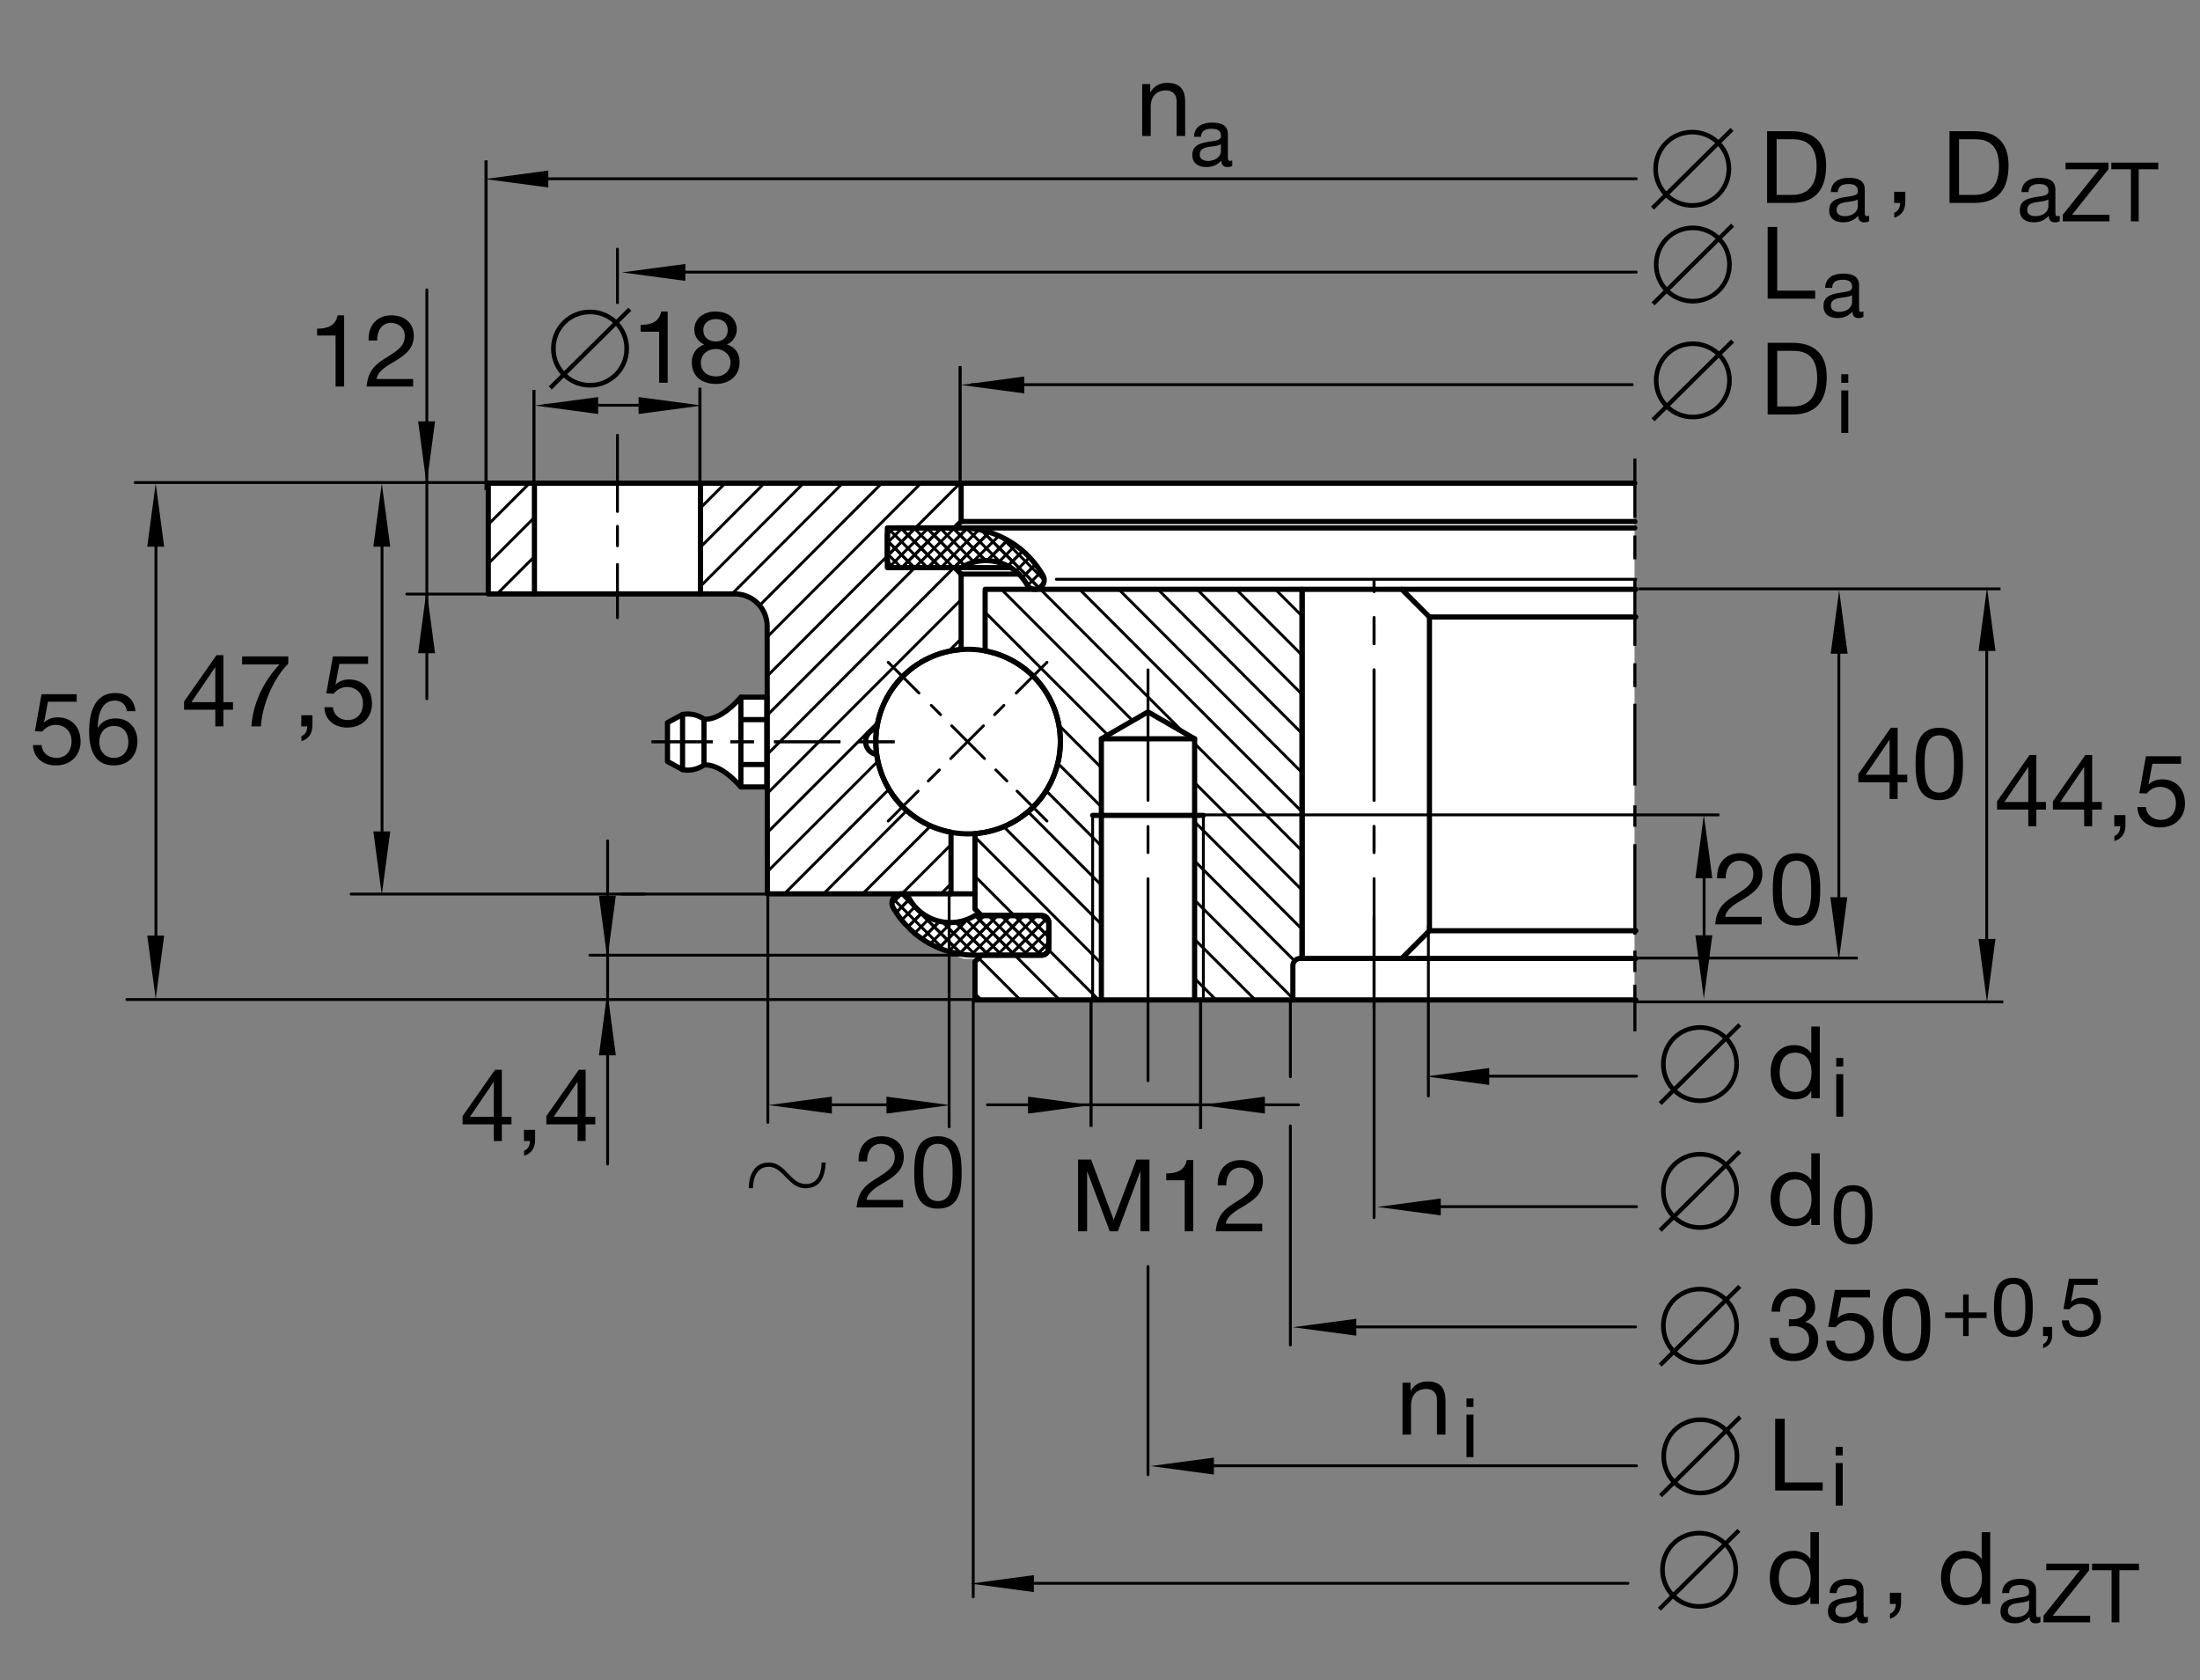 <?xml version="1.0" encoding="utf-8"?>
<!-- Generator: Adobe Illustrator 22.1.0, SVG Export Plug-In . SVG Version: 6.00 Build 0)  -->
<svg version="1.1" id="Ebene_1" xmlns="http://www.w3.org/2000/svg" xmlns:xlink="http://www.w3.org/1999/xlink" x="0px" y="0px"
	 viewBox="0 0 1204.724 920.1" style="enable-background:new 0 0 1204.724 920.1;" xml:space="preserve">
<rect x="0" y="0" width="1204.724" height="920.1" fill="#808080" stroke="none"/>
<style type="text/css">
	.st0{fill:#FFFFFF;}
	.st1{fill:none;stroke:#000000;stroke-width:2.834;stroke-linecap:round;stroke-linejoin:round;stroke-miterlimit:10;}
	.st2{fill:none;stroke:#000000;stroke-width:1.559;stroke-linecap:round;stroke-linejoin:round;stroke-miterlimit:10;}
	.st3{stroke:#000000;stroke-width:1.701;}
	.st4{fill:none;stroke:#000000;stroke-width:1.701;}
	.st5{fill:none;stroke:#000000;stroke-width:1.559;}
	.st6{fill:none;}
</style>
<polygon class="st0" points="266.765,264.969 895.076,264.969 895.076,547.873 533.489,547.873 533.489,527.788 536.279,524.997 
	527.91,524.997 514.519,520.534 502.8,513.838 495.546,508.257 491.081,501.56 488.85,497.097 487.734,492.634 489.965,489.843 
	420.774,489.843 420.774,431.811 405.149,431.811 398.452,423.442 391.757,420.093 386.733,418.418 380.598,420.652 
	376.132,421.767 373.899,421.208 364.973,415.63 365.529,396.098 373.344,392.751 377.249,391.635 383.945,393.31 395.105,391.635 
	401.242,386.055 406.264,382.148 420.217,382.148 420.217,339.741 417.983,333.603 412.402,327.466 402.917,324.116 266.76,324.116 
	"/>
<line class="st1" x1="782.766" y1="509.641" x2="895.754" y2="509.641"/>
<line class="st1" x1="767.6" y1="524.802" x2="895.754" y2="524.802"/>
<line class="st1" x1="707.98" y1="547.541" x2="895.754" y2="547.541"/>
<line class="st2" x1="578.41" y1="317.188" x2="895.754" y2="317.188"/>
<line class="st1" x1="522.797" y1="310.825" x2="553.417" y2="310.825"/>
<line class="st1" x1="526.326" y1="314.358" x2="557.941" y2="314.358"/>
<line class="st1" x1="292.649" y1="264.585" x2="383.596" y2="264.585"/>
<line class="st1" x1="292.649" y1="325.224" x2="383.596" y2="325.224"/>
<polyline class="st1" points="383.596,264.585 526.326,264.585 526.326,285.564 522.797,289.089 485.908,289.089 485.908,310.825 
	522.797,310.825 526.326,314.358 526.326,355.676 525.021,355.798 523.72,355.947 522.397,356.133 521.094,356.352 519.775,356.606 
	518.464,356.897 517.155,357.231 515.854,357.59 514.545,357.995 513.261,358.44 511.97,358.908 510.701,359.428 509.426,359.973 
	508.164,360.561 506.916,361.177 505.688,361.836 504.467,362.527 503.266,363.269 502.084,364.033 500.91,364.829 499.763,365.669 
	498.645,366.548 497.534,367.453 496.447,368.393 495.393,369.367 494.36,370.371 493.352,371.404 492.375,372.47 491.428,373.569 
	490.505,374.699 489.624,375.854 488.771,377.041 487.937,378.244 487.146,379.485 486.396,380.742 485.674,382.024 485,383.335 
	484.35,384.654 483.74,386.01 483.179,387.378 482.641,388.757 482.163,390.158 481.721,391.579 481.311,392.998 480.947,394.443 
	480.632,395.893 480.344,397.353 480.115,398.821 479.929,400.298 479.777,401.782 479.667,403.259 479.616,404.572 
	479.604,405.896 479.606,407.224 479.653,408.55 479.741,409.885 479.855,411.223 480.009,412.566 480.202,413.904 480.429,415.246 
	480.703,416.579 481.003,417.925 481.345,419.255 481.73,420.583 482.136,421.909 482.592,423.227 483.093,424.538 483.618,425.837 
	484.197,427.121 484.792,428.396 485.439,429.654 486.125,430.901 486.835,432.131 487.592,433.344 488.384,434.538 
	489.211,435.725 490.073,436.878 490.971,438.01 491.906,439.118 492.871,440.2 493.869,441.262 494.887,442.283 495.952,443.283 
	497.046,444.27 498.174,445.21 499.321,446.123 500.505,447.002 501.714,447.854 502.941,448.655 504.196,449.436 505.479,450.183 
	506.782,450.879 508.1,451.546 509.451,452.171 510.813,452.759 512.19,453.301 513.591,453.809 515.007,454.28 516.435,454.707 
	517.864,455.08 519.321,455.422 520.776,455.72 520.776,489.436 420.222,489.436 420.092,343.037 420.085,342.466 420.065,341.902 
	420.024,341.328 419.965,340.764 419.887,340.188 419.792,339.626 419.667,339.055 419.534,338.501 419.379,337.939 
	419.206,337.385 419.014,336.831 418.811,336.286 418.576,335.749 418.33,335.215 418.071,334.695 417.795,334.187 417.49,333.677 
	417.18,333.184 416.848,332.693 416.504,332.221 416.137,331.76 415.761,331.303 415.374,330.871 414.96,330.447 414.558,330.046 
	414.13,329.663 413.696,329.289 413.257,328.938 412.788,328.596 412.322,328.261 411.835,327.947 411.348,327.646 410.835,327.365 
	410.327,327.09 409.799,326.839 409.267,326.601 408.725,326.389 408.171,326.191 407.615,326.003 407.058,325.837 406.484,325.696 
	405.915,325.573 405.339,325.471 404.758,325.378 404.169,325.31 403.586,325.266 402.995,325.234 402.404,325.224 383.596,325.224 
	383.596,264.585 "/>
<line class="st2" x1="515.288" y1="489.436" x2="520.776" y2="483.952"/>
<line class="st2" x1="493.852" y1="489.436" x2="520.776" y2="462.507"/>
<line class="st2" x1="472.402" y1="489.436" x2="509.609" y2="452.236"/>
<line class="st2" x1="450.979" y1="489.436" x2="496.563" y2="443.838"/>
<line class="st2" x1="429.534" y1="489.436" x2="486.835" y2="432.131"/>
<line class="st2" x1="420.214" y1="477.319" x2="480.751" y2="416.784"/>
<line class="st2" x1="420.192" y1="455.906" x2="480.742" y2="395.359"/>
<line class="st2" x1="519.414" y1="356.687" x2="526.326" y2="349.768"/>
<line class="st2" x1="420.173" y1="434.482" x2="526.326" y2="328.322"/>
<line class="st2" x1="420.156" y1="413.069" x2="522.397" y2="310.825"/>
<line class="st2" x1="420.136" y1="391.648" x2="500.966" y2="310.825"/>
<line class="st2" x1="522.693" y1="289.089" x2="526.326" y2="285.454"/>
<line class="st2" x1="420.115" y1="370.229" x2="485.908" y2="304.443"/>
<line class="st2" x1="501.245" y1="289.089" x2="525.751" y2="264.585"/>
<line class="st2" x1="420.102" y1="348.821" x2="504.324" y2="264.585"/>
<line class="st2" x1="415.949" y1="331.529" x2="482.885" y2="264.585"/>
<line class="st2" x1="400.815" y1="325.224" x2="461.447" y2="264.585"/>
<line class="st2" x1="383.596" y1="321.01" x2="440.012" y2="264.585"/>
<line class="st2" x1="383.596" y1="299.575" x2="418.576" y2="264.585"/>
<line class="st2" x1="383.596" y1="278.135" x2="397.136" y2="264.585"/>
<polyline class="st1" points="292.649,264.585 267.383,264.585 267.383,325.224 292.649,325.224 292.649,264.585 "/>
<line class="st2" x1="272.189" y1="325.224" x2="292.649" y2="304.768"/>
<line class="st2" x1="267.383" y1="308.611" x2="292.649" y2="283.342"/>
<line class="st2" x1="267.383" y1="287.16" x2="289.949" y2="264.585"/>
<line class="st2" x1="267.383" y1="265.732" x2="268.518" y2="264.585"/>
<line class="st1" x1="767.609" y1="322.69" x2="895.754" y2="322.69"/>
<line class="st1" x1="782.766" y1="337.851" x2="895.754" y2="337.851"/>
<line class="st1" x1="522.797" y1="289.089" x2="895.202" y2="289.089"/>
<line class="st1" x1="526.326" y1="285.564" x2="895.266" y2="285.564"/>
<line class="st1" x1="526.326" y1="264.585" x2="895.202" y2="264.585"/>
<line class="st1" x1="520.776" y1="489.436" x2="533.911" y2="489.436"/>
<polyline class="st1" points="533.911,523.037 532.388,523.01 530.844,522.949 529.311,522.834 527.773,522.668 526.235,522.461 
	524.688,522.209 523.167,521.902 521.638,521.55 520.107,521.155 518.601,520.708 517.102,520.219 515.603,519.68 514.135,519.089 
	512.668,518.457 511.213,517.771 509.794,517.051 508.389,516.277 506.999,515.461 505.649,514.599 504.314,513.694 
	502.998,512.744 501.726,511.75 500.479,510.715 499.25,509.641 498.061,508.535 496.916,507.383 495.798,506.201 494.716,504.983 
	493.681,503.728 492.683,502.444 491.726,501.125 490.813,499.773 489.931,498.396 489.102,496.99 489.021,496.85 488.947,496.704 
	488.882,496.555 488.815,496.401 488.759,496.253 488.706,496.098 488.654,495.94 488.608,495.781 488.566,495.628 488.537,495.466 
	488.505,495.293 488.484,495.132 488.459,494.968 488.459,494.807 488.444,494.638 488.438,494.472 488.444,494.304 
	488.459,494.138 488.469,493.967 488.491,493.803 488.508,493.637 488.552,493.474 488.584,493.313 488.625,493.139 
	488.667,492.986 488.718,492.837 488.771,492.678 488.83,492.529 488.896,492.38 488.964,492.239 489.047,492.09 489.124,491.941 
	489.211,491.799 489.299,491.667 489.387,491.533 489.497,491.396 489.606,491.27 489.716,491.14 489.824,491.018 489.936,490.891 
	490.061,490.781 490.178,490.671 490.31,490.566 490.437,490.459 490.579,490.359 490.722,490.266 490.854,490.173 491.005,490.095 
	491.149,490.017 491.289,489.946 491.433,489.87 491.589,489.804 491.743,489.753 491.896,489.69 492.046,489.643 492.211,489.594 
	492.37,489.558 492.531,489.529 492.69,489.502 492.861,489.47 493.029,489.453 493.19,489.446 493.352,489.436 493.525,489.436 
	493.689,489.436 493.855,489.453 494.025,489.463 494.189,489.48 494.355,489.507 494.516,489.536 494.682,489.577 494.846,489.621 
	495,489.665 495.159,489.712 495.31,489.77 495.459,489.836 495.605,489.902 495.757,489.975 495.9,490.046 496.052,490.129 
	496.186,490.217 496.328,490.302 496.462,490.403 496.591,490.503 496.716,490.6 496.845,490.71 496.97,490.82 497.092,490.94 
	497.209,491.072 497.324,491.189 497.434,491.316 497.534,491.447 497.626,491.579 497.722,491.721 497.805,491.865 
	497.893,492.007 498.303,492.71 498.737,493.401 499.187,494.072 499.67,494.741 500.168,495.385 500.686,496.028 501.225,496.653 
	501.787,497.248 502.373,497.842 502.979,498.401 503.591,498.96 504.243,499.49 504.902,500 505.571,500.493 506.262,500.959 
	506.967,501.406 507.69,501.823 508.438,502.234 509.184,502.602 509.944,502.954 510.717,503.283 511.494,503.586 512.285,503.86 
	513.103,504.104 513.911,504.333 514.702,504.526 515.493,504.69 516.304,504.826 517.112,504.944 517.924,505.036 518.75,505.097 
	519.573,505.134 520.402,505.151 521.22,505.134 522.05,505.093 522.88,505.027 523.711,504.936 524.534,504.817 525.356,504.668 
	526.172,504.492 526.984,504.289 527.795,504.057 528.594,503.796 529.38,503.525 530.164,503.218 530.94,502.883 531.701,502.531 
	532.449,502.146 533.181,501.74 533.911,501.311 570.292,501.311 570.396,501.318 570.488,501.318 570.588,501.323 570.688,501.328 
	570.791,501.345 570.891,501.357 570.994,501.372 571.084,501.394 571.186,501.416 571.296,501.438 571.396,501.465 571.489,501.49 
	571.589,501.526 571.691,501.555 571.792,501.599 571.894,501.635 571.982,501.679 572.078,501.728 572.17,501.775 572.268,501.823 
	572.358,501.878 572.461,501.934 572.554,501.994 572.641,502.06 572.732,502.126 572.813,502.192 572.896,502.268 572.974,502.339 
	573.066,502.409 573.137,502.488 573.22,502.566 573.291,502.646 573.369,502.734 573.44,502.813 573.505,502.905 573.576,502.988 
	573.652,503.086 573.704,503.191 573.764,503.283 573.828,503.379 573.875,503.481 573.918,503.576 573.967,503.684 
	574.021,503.789 574.06,503.894 574.099,503.999 574.138,504.104 574.165,504.211 574.201,504.333 574.23,504.438 574.253,504.553 
	574.27,504.668 574.292,504.783 574.311,504.895 574.319,505.01 574.324,505.124 574.324,505.24 574.329,505.349 574.329,518.994 
	574.329,519.099 574.324,519.197 574.319,519.297 574.319,519.397 574.292,519.495 574.274,519.592 574.27,519.693 574.253,519.802 
	574.23,519.9 574.209,519.995 574.174,520.1 574.147,520.198 574.121,520.295 574.082,520.396 574.047,520.495 574.004,520.589 
	573.967,520.691 573.911,520.779 573.867,520.884 573.823,520.979 573.764,521.067 573.713,521.164 573.652,521.253 
	573.586,521.341 573.522,521.428 573.444,521.516 573.384,521.594 573.3,521.682 573.23,521.768 573.159,521.85 573.071,521.921 
	572.993,522 572.907,522.07 572.824,522.143 572.737,522.209 572.648,522.285 572.561,522.351 572.468,522.405 572.358,522.47 
	572.258,522.517 572.158,522.576 572.065,522.625 571.962,522.676 571.853,522.719 571.743,522.763 571.638,522.802 
	571.538,522.844 571.428,522.873 571.313,522.901 571.204,522.932 571.084,522.949 570.979,522.976 570.862,522.993 570.751,523.01 
	570.637,523.02 570.517,523.027 570.4,523.027 570.292,523.037 533.911,523.037 "/>
<line class="st2" x1="567.429" y1="523.027" x2="574.324" y2="516.138"/>
<line class="st2" x1="574.324" y1="508.991" x2="560.288" y2="523.027"/>
<line class="st2" x1="553.137" y1="523.027" x2="573.401" y2="502.768"/>
<line class="st2" x1="567.727" y1="501.311" x2="546.005" y2="523.027"/>
<line class="st2" x1="538.842" y1="523.027" x2="560.579" y2="501.311"/>
<line class="st2" x1="553.427" y1="501.311" x2="531.753" y2="522.983"/>
<line class="st2" x1="525.29" y1="522.307" x2="546.281" y2="501.311"/>
<line class="st2" x1="539.141" y1="501.311" x2="519.475" y2="520.979"/>
<line class="st2" x1="514.194" y1="519.116" x2="530.039" y2="503.269"/>
<line class="st2" x1="521.018" y1="505.134" x2="509.355" y2="516.809"/>
<line class="st2" x1="504.912" y1="514.106" x2="514.536" y2="504.482"/>
<line class="st2" x1="509.229" y1="502.629" x2="500.834" y2="511.03"/>
<line class="st2" x1="497.116" y1="507.607" x2="504.792" y2="499.922"/>
<line class="st2" x1="501.081" y1="496.484" x2="493.752" y2="503.823"/>
<line class="st2" x1="490.749" y1="499.685" x2="498.085" y2="492.346"/>
<line class="st2" x1="493.845" y1="489.446" x2="488.444" y2="494.831"/>
<line class="st2" x1="500.757" y1="510.964" x2="494.419" y2="504.624"/>
<line class="st2" x1="489.047" y1="492.099" x2="517.19" y2="520.246"/>
<line class="st2" x1="526.599" y1="522.51" x2="493.52" y2="489.426"/>
<line class="st2" x1="516.025" y1="504.783" x2="534.272" y2="523.027"/>
<line class="st2" x1="541.425" y1="523.027" x2="523.357" y2="504.97"/>
<line class="st2" x1="529.13" y1="503.613" x2="548.56" y2="523.027"/>
<line class="st2" x1="555.695" y1="523.027" x2="533.977" y2="501.311"/>
<line class="st2" x1="541.118" y1="501.311" x2="562.844" y2="523.027"/>
<line class="st2" x1="569.99" y1="523.027" x2="548.273" y2="501.311"/>
<line class="st2" x1="555.415" y1="501.311" x2="574.182" y2="520.076"/>
<line class="st2" x1="574.329" y1="513.078" x2="562.568" y2="501.311"/>
<line class="st2" x1="569.714" y1="501.311" x2="574.329" y2="505.938"/>
<line class="st2" x1="494.438" y1="504.651" x2="500.757" y2="510.959"/>
<line class="st2" x1="526.599" y1="522.51" x2="493.52" y2="489.426"/>
<line class="st2" x1="523.357" y1="504.97" x2="541.418" y2="523.027"/>
<line class="st2" x1="555.695" y1="523.027" x2="533.977" y2="501.301"/>
<line class="st2" x1="548.273" y1="501.301" x2="569.99" y2="523.027"/>
<line class="st2" x1="574.336" y1="513.083" x2="562.559" y2="501.301"/>
<line class="st2" x1="567.436" y1="523.027" x2="574.324" y2="516.143"/>
<line class="st2" x1="573.401" y1="502.768" x2="553.137" y2="523.027"/>
<line class="st2" x1="538.842" y1="523.027" x2="560.579" y2="501.301"/>
<line class="st2" x1="546.292" y1="501.301" x2="525.29" y2="522.307"/>
<line class="st2" x1="514.194" y1="519.116" x2="530.039" y2="503.261"/>
<line class="st2" x1="514.536" y1="504.482" x2="504.912" y2="514.106"/>
<line class="st2" x1="497.116" y1="507.607" x2="504.792" y2="499.922"/>
<line class="st2" x1="498.085" y1="492.346" x2="490.749" y2="499.685"/>
<polyline class="st1" points="526.326,289.089 527.856,289.116 529.399,289.187 530.932,289.299 532.478,289.458 534.014,289.671 
	535.547,289.929 537.084,290.227 538.605,290.573 540.125,290.979 541.65,291.418 543.149,291.919 544.639,292.446 546.11,293.044 
	547.583,293.669 549.021,294.363 550.451,295.078 551.855,295.852 553.234,296.675 554.602,297.536 555.938,298.438 
	557.241,299.389 558.521,300.374 559.766,301.411 560.991,302.475 562.182,303.591 563.328,304.743 564.44,305.921 565.517,307.141 
	566.557,308.398 567.561,309.69 568.513,311.008 569.44,312.363 570.315,313.733 571.133,315.144 571.213,315.29 571.296,315.43 
	571.367,315.578 571.428,315.73 571.484,315.879 571.545,316.033 571.589,316.194 571.638,316.352 571.674,316.506 571.719,316.67 
	571.735,316.836 571.763,316.999 571.784,317.16 571.792,317.334 571.802,317.495 571.809,317.663 571.802,317.829 571.792,317.993 
	571.774,318.164 571.753,318.322 571.73,318.499 571.699,318.655 571.66,318.823 571.621,318.982 571.572,319.138 571.528,319.289 
	571.477,319.446 571.411,319.604 571.347,319.753 571.274,319.895 571.194,320.044 571.115,320.185 571.032,320.329 570.94,320.466 
	570.842,320.608 570.742,320.74 570.644,320.871 570.534,320.993 570.424,321.115 570.302,321.24 570.183,321.35 570.056,321.46 
	569.929,321.565 569.807,321.67 569.665,321.775 569.523,321.867 569.389,321.951 569.243,322.038 569.099,322.119 568.95,322.19 
	568.813,322.258 568.654,322.322 568.505,322.383 568.352,322.434 568.198,322.488 568.034,322.531 567.874,322.571 
	567.709,322.602 567.546,322.629 567.385,322.654 567.221,322.673 567.06,322.69 566.892,322.69 566.716,322.69 566.555,322.69 
	566.391,322.676 566.22,322.663 566.057,322.646 565.891,322.62 565.722,322.585 565.556,322.549 565.393,322.505 565.244,322.47 
	565.09,322.417 564.936,322.356 564.787,322.295 564.634,322.234 564.484,322.163 564.338,322.092 564.189,322.004 564.057,321.921 
	563.918,321.839 563.781,321.731 563.654,321.626 563.513,321.531 563.391,321.416 563.276,321.311 563.149,321.186 
	563.034,321.064 562.924,320.945 562.815,320.818 562.717,320.691 562.617,320.544 562.519,320.405 562.436,320.263 
	562.344,320.124 561.948,319.421 561.514,318.736 561.052,318.059 560.579,317.395 560.073,316.743 559.563,316.098 
	559.018,315.488 558.454,314.875 557.861,314.292 557.272,313.725 556.641,313.181 556.008,312.634 555.349,312.134 554.67,311.633 
	553.977,311.177 553.273,310.727 552.549,310.302 551.811,309.902 551.066,309.524 550.307,309.172 549.529,308.855 
	548.737,308.547 547.944,308.276 547.148,308.02 546.331,307.801 545.539,307.607 544.758,307.448 543.935,307.3 543.132,307.185 
	542.319,307.09 541.501,307.029 540.671,306.992 539.844,306.98 539.023,306.992 538.201,307.036 537.37,307.097 536.54,307.19 
	535.701,307.314 534.888,307.469 534.069,307.644 533.251,307.844 532.449,308.073 531.657,308.32 530.862,308.611 530.07,308.918 
	529.311,309.243 528.549,309.607 527.795,309.99 527.065,310.385 526.326,310.825 489.954,310.825 489.855,310.82 489.753,310.82 
	489.655,310.815 489.555,310.808 489.455,310.788 489.345,310.781 489.248,310.764 489.15,310.742 489.052,310.72 488.947,310.701 
	488.85,310.671 488.754,310.635 488.654,310.6 488.552,310.569 488.459,310.525 488.354,310.49 488.254,310.451 488.156,310.403 
	488.066,310.349 487.969,310.302 487.878,310.254 487.785,310.193 487.69,310.129 487.607,310.073 487.514,310.012 487.434,309.941 
	487.344,309.865 487.268,309.797 487.175,309.726 487.097,309.651 487.021,309.568 486.948,309.485 486.872,309.402 
	486.799,309.314 486.738,309.226 486.662,309.138 486.604,309.046 486.542,308.943 486.479,308.855 486.423,308.75 486.376,308.655 
	486.326,308.557 486.274,308.452 486.22,308.342 486.181,308.232 486.149,308.128 486.113,308.02 486.066,307.915 486.042,307.801 
	486.01,307.695 485.981,307.581 485.961,307.469 485.939,307.353 485.938,307.234 485.92,307.119 485.913,307.009 485.908,306.897 
	485.908,306.782 485.908,293.142 485.908,293.034 485.913,292.934 485.92,292.835 485.927,292.737 485.939,292.636 485.939,292.534 
	485.969,292.439 485.981,292.331 486.003,292.236 486.037,292.138 486.057,292.038 486.099,291.936 486.125,291.841 
	486.162,291.736 486.204,291.638 486.237,291.54 486.279,291.445 486.33,291.348 486.376,291.253 486.433,291.155 486.479,291.067 
	486.538,290.974 486.596,290.881 486.66,290.793 486.716,290.703 486.794,290.611 486.855,290.53 486.926,290.447 487.007,290.364 
	487.084,290.285 487.165,290.205 487.249,290.134 487.331,290.066 487.419,289.995 487.502,289.924 487.592,289.853 487.69,289.788 
	487.778,289.731 487.878,289.671 487.969,289.612 488.069,289.555 488.179,289.502 488.279,289.451 488.386,289.409 
	488.496,289.365 488.604,289.326 488.709,289.292 488.815,289.255 488.928,289.231 489.038,289.194 489.15,289.177 489.262,289.155 
	489.382,289.133 489.497,289.116 489.609,289.111 489.721,289.099 489.841,289.099 489.954,289.089 526.326,289.089 "/>
<line class="st2" x1="567.81" y1="322.581" x2="571.691" y2="318.703"/>
<line class="st2" x1="570" y1="313.242" x2="562.651" y2="320.589"/>
<line class="st2" x1="559.755" y1="316.345" x2="567.06" y2="309.04"/>
<line class="st2" x1="563.764" y1="305.2" x2="556.179" y2="312.771"/>
<line class="st2" x1="551.872" y1="309.936" x2="560.097" y2="301.692"/>
<line class="st2" x1="556.108" y1="298.555" x2="546.743" y2="307.908"/>
<line class="st2" x1="540.529" y1="306.985" x2="551.726" y2="295.781"/>
<line class="st2" x1="546.977" y1="293.406" x2="532.229" y2="308.128"/>
<line class="st2" x1="522.407" y1="310.82" x2="541.77" y2="291.452"/>
<line class="st2" x1="536.057" y1="290.022" x2="515.261" y2="310.82"/>
<line class="st2" x1="508.107" y1="310.82" x2="529.731" y2="289.204"/>
<line class="st2" x1="522.693" y1="289.089" x2="500.966" y2="310.82"/>
<line class="st2" x1="493.813" y1="310.82" x2="515.542" y2="289.089"/>
<line class="st2" x1="508.415" y1="289.089" x2="487.502" y2="309.997"/>
<line class="st2" x1="485.908" y1="304.443" x2="501.252" y2="289.089"/>
<line class="st2" x1="494.114" y1="289.089" x2="485.908" y2="297.295"/>
<line class="st2" x1="493.542" y1="310.82" x2="485.913" y2="303.178"/>
<line class="st2" x1="485.913" y1="296.038" x2="500.695" y2="310.82"/>
<line class="st2" x1="507.839" y1="310.82" x2="487.202" y2="290.178"/>
<line class="st2" x1="493.264" y1="289.089" x2="514.987" y2="310.82"/>
<line class="st2" x1="522.134" y1="310.82" x2="500.408" y2="289.089"/>
<line class="st2" x1="507.549" y1="289.089" x2="528.234" y2="309.76"/>
<line class="st2" x1="533.401" y1="307.801" x2="514.699" y2="289.089"/>
<line class="st2" x1="521.848" y1="289.089" x2="539.729" y2="306.975"/>
<line class="st2" x1="548.276" y1="308.381" x2="529.065" y2="289.16"/>
<line class="st2" x1="537.316" y1="290.271" x2="569.147" y2="322.092"/>
<line class="st2" x1="571.809" y1="317.627" x2="548.1" y2="293.906"/>
<line class="st2" x1="500.695" y1="310.82" x2="485.913" y2="296.038"/>
<line class="st2" x1="493.254" y1="289.085" x2="514.98" y2="310.82"/>
<line class="st2" x1="528.234" y1="309.76" x2="507.549" y2="289.085"/>
<line class="st2" x1="521.848" y1="289.085" x2="539.729" y2="306.975"/>
<line class="st2" x1="569.147" y1="322.092" x2="537.316" y2="290.271"/>
<line class="st2" x1="567.81" y1="322.581" x2="571.682" y2="318.703"/>
<line class="st2" x1="567.06" y1="309.04" x2="559.755" y2="316.345"/>
<line class="st2" x1="551.872" y1="309.936" x2="560.097" y2="301.692"/>
<line class="st2" x1="551.726" y1="295.781" x2="540.529" y2="306.98"/>
<line class="st2" x1="522.407" y1="310.82" x2="541.77" y2="291.452"/>
<line class="st2" x1="529.731" y1="289.194" x2="508.117" y2="310.82"/>
<line class="st2" x1="493.818" y1="310.82" x2="515.547" y2="289.089"/>
<line class="st2" x1="501.252" y1="289.089" x2="485.894" y2="304.453"/>
<line class="st2" x1="752.449" y1="552.595" x2="752.449" y2="481.13"/>
<line class="st2" x1="752.449" y1="466.831" x2="752.449" y2="452.539"/>
<line class="st2" x1="752.449" y1="438.244" x2="752.449" y2="366.775"/>
<line class="st2" x1="752.449" y1="352.486" x2="752.449" y2="338.186"/>
<line class="st2" x1="752.449" y1="323.894" x2="752.449" y2="317.644"/>
<line class="st2" x1="752.449" y1="666.753" x2="752.449" y2="501.914"/>
<line class="st2" x1="752.449" y1="466.831" x2="752.449" y2="452.539"/>
<line class="st2" x1="752.449" y1="438.244" x2="752.449" y2="366.775"/>
<line class="st2" x1="752.449" y1="352.486" x2="752.449" y2="338.186"/>
<line class="st2" x1="752.449" y1="323.894" x2="752.449" y2="317.644"/>
<polyline class="st1" points="713.034,322.69 767.609,322.69 782.766,337.851 782.766,509.641 767.6,524.802 713.034,524.802 
	713.034,322.69 "/>
<polyline class="st1" points="580.651,406.062 580.629,407.307 580.591,408.55 580.503,409.795 580.405,411.042 580.268,412.302 
	580.085,413.559 579.883,414.817 579.653,416.074 579.377,417.331 579.079,418.584 578.735,419.831 578.371,421.084 
	577.959,422.326 577.521,423.572 577.048,424.792 576.547,426.018 575.999,427.231 575.427,428.44 574.824,429.626 574.174,430.813 
	573.499,431.973 572.795,433.125 572.043,434.262 571.274,435.383 570.474,436.482 569.626,437.563 568.754,438.625 
	567.846,439.673 566.914,440.691 565.961,441.689 564.968,442.661 563.943,443.611 562.893,444.533 561.811,445.415 
	560.706,446.281 559.575,447.121 558.42,447.929 557.241,448.698 556.037,449.446 554.807,450.154 553.549,450.825 552.285,451.472 
	551.005,452.077 549.692,452.644 548.369,453.181 547.029,453.681 545.671,454.138 544.304,454.56 542.924,454.948 541.54,455.29 
	540.117,455.598 538.716,455.862 537.29,456.081 535.862,456.267 534.434,456.411 532.998,456.511 531.565,456.574 530.12,456.592 
	528.884,456.574 527.631,456.531 526.396,456.45 525.144,456.345 523.891,456.203 522.634,456.033 521.365,455.835 520.107,455.598 
	518.859,455.322 517.6,455.017 516.359,454.685 515.097,454.306 513.867,453.901 512.615,453.471 511.384,452.993 510.168,452.488 
	508.955,451.941 507.746,451.379 506.555,450.764 505.383,450.127 504.214,449.446 503.061,448.733 501.921,447.995 
	500.803,447.221 499.699,446.413 498.618,445.566 497.561,444.699 496.511,443.799 495.5,442.864 494.499,441.904 493.525,440.908 
	492.583,439.887 491.665,438.838 490.766,437.756 489.902,436.648 489.063,435.52 488.254,434.363 487.485,433.186 486.748,431.973 
	486.037,430.752 485.356,429.504 484.714,428.232 484.111,426.946 483.542,425.637 483.007,424.314 482.502,422.973 
	482.048,421.618 481.621,420.249 481.242,418.869 480.9,417.475 480.598,416.069 480.327,414.663 480.107,413.235 479.919,411.811 
	479.777,410.383 479.68,408.94 479.614,407.505 479.604,406.062 479.614,404.829 479.653,403.584 479.731,402.336 479.839,401.079 
	479.982,399.826 480.156,398.574 480.354,397.317 480.598,396.062 480.864,394.805 481.167,393.547 481.504,392.295 
	481.877,391.047 482.283,389.802 482.714,388.564 483.19,387.341 483.696,386.12 484.243,384.902 484.814,383.694 485.422,382.505 
	486.057,381.321 486.748,380.154 487.454,379.001 488.19,377.868 488.964,376.743 489.777,375.645 490.62,374.563 491.489,373.499 
	492.387,372.453 493.32,371.438 494.287,370.444 495.275,369.475 496.304,368.53 497.355,367.607 498.427,366.714 499.539,365.844 
	500.664,365.017 501.829,364.204 502.998,363.432 504.214,362.688 505.432,361.982 506.679,361.301 507.954,360.664 
	509.235,360.051 510.546,359.48 511.867,358.95 513.208,358.452 514.563,357.99 515.93,357.573 517.316,357.188 518.716,356.841 
	520.117,356.535 521.528,356.272 522.951,356.052 524.38,355.865 525.808,355.72 527.241,355.617 528.677,355.556 530.12,355.534 
	531.357,355.556 532.609,355.595 533.85,355.676 535.112,355.781 536.359,355.921 537.617,356.106 538.87,356.303 540.125,356.546 
	541.381,356.809 542.644,357.116 543.891,357.451 545.134,357.82 546.384,358.232 547.617,358.664 548.847,359.133 550.065,359.648 
	551.284,360.183 552.495,360.759 553.696,361.362 554.868,362.011 556.037,362.688 557.19,363.396 558.318,364.138 559.438,364.912 
	560.542,365.718 561.624,366.56 562.683,367.434 563.723,368.34 564.749,369.267 565.742,370.229 566.716,371.223 567.661,372.243 
	568.584,373.293 569.48,374.37 570.336,375.481 571.169,376.611 571.982,377.766 572.754,378.947 573.499,380.154 574.209,381.374 
	574.883,382.632 575.527,383.906 576.135,385.188 576.701,386.494 577.236,387.818 577.741,389.158 578.19,390.515 578.618,391.887 
	578.999,393.261 579.345,394.656 579.653,396.069 579.917,397.47 580.141,398.891 580.327,400.327 580.466,401.755 580.569,403.188 
	580.629,404.621 580.651,406.062 "/>
<line class="st2" x1="628.649" y1="366.794" x2="628.649" y2="438.266"/>
<line class="st2" x1="628.649" y1="452.561" x2="628.649" y2="466.858"/>
<path class="st2" d="M628.649,563"/>
<path class="st2" d="M628.649,481.147"/>
<line class="st2" x1="628.649" y1="481.147" x2="628.649" y2="591.758"/>
<line class="st2" x1="628.649" y1="693.498" x2="628.649" y2="807.522"/>
<line class="st2" x1="532.941" y1="547.541" x2="532.941" y2="874.411"/>
<line class="st2" x1="338.122" y1="309.063" x2="338.122" y2="338.296"/>
<line class="st2" x1="338.122" y1="288.184" x2="338.122" y2="298.882"/>
<line class="st2" x1="338.122" y1="238.327" x2="338.122" y2="280.09"/>
<line class="st2" x1="338.122" y1="136.401" x2="338.122" y2="165.73"/>
<polyline class="st1" points="654.172,547.541 654.172,404.543 628.649,389.812 603.117,404.543 603.117,547.541 533.911,547.541 
	533.911,526.574 537.444,523.037 570.292,523.037 570.396,523.027 570.488,523.027 570.588,523.022 570.688,523.02 570.791,523 
	570.891,522.983 570.994,522.976 571.084,522.949 571.186,522.932 571.296,522.91 571.396,522.878 571.489,522.851 571.589,522.818 
	571.691,522.79 571.792,522.746 571.894,522.712 571.982,522.668 572.078,522.62 572.17,522.571 572.268,522.517 572.358,522.47 
	572.461,522.412 572.554,522.351 572.641,522.29 572.732,522.229 572.813,522.158 572.896,522.087 572.974,522.016 573.066,521.938 
	573.137,521.858 573.22,521.78 573.291,521.701 573.369,521.616 573.44,521.533 573.505,521.438 573.576,521.357 573.652,521.262 
	573.704,521.164 573.764,521.067 573.828,520.971 573.875,520.869 573.918,520.769 573.967,520.664 574.021,520.559 574.06,520.451 
	574.099,520.346 574.138,520.241 574.165,520.136 574.201,520.022 574.23,519.912 574.253,519.802 574.274,519.68 574.292,519.565 
	574.311,519.451 574.319,519.336 574.324,519.226 574.329,519.109 574.329,518.994 574.329,505.349 574.329,505.246 
	574.324,505.151 574.319,505.049 574.319,504.948 574.292,504.851 574.292,504.751 574.27,504.653 574.253,504.553 574.23,504.455 
	574.209,504.355 574.174,504.245 574.147,504.148 574.121,504.052 574.082,503.947 574.047,503.85 574.004,503.757 573.967,503.657 
	573.911,503.569 573.875,503.464 573.823,503.376 573.764,503.283 573.713,503.191 573.652,503.093 573.586,503.005 
	573.522,502.917 573.444,502.827 573.384,502.741 573.308,502.663 573.23,502.576 573.159,502.5 573.071,502.427 572.993,502.351 
	572.907,502.278 572.824,502.207 572.737,502.136 572.648,502.065 572.561,501.994 572.468,501.943 572.358,501.878 
	572.268,501.823 572.16,501.772 572.065,501.718 571.962,501.67 571.853,501.631 571.743,501.582 571.638,501.548 571.538,501.509 
	571.428,501.472 571.313,501.443 571.204,501.416 571.084,501.394 570.979,501.372 570.862,501.355 570.751,501.335 
	570.637,501.323 570.517,501.318 570.4,501.318 570.292,501.311 537.444,501.311 533.911,497.776 533.911,456.45 535.222,456.333 
	536.53,456.181 537.839,455.998 539.157,455.786 540.469,455.52 541.777,455.229 543.095,454.905 544.387,454.543 545.684,454.131 
	546.99,453.698 548.273,453.225 549.55,452.71 550.825,452.154 552.078,451.572 553.318,450.949 554.543,450.298 555.773,449.604 
	556.975,448.862 558.164,448.1 559.321,447.302 560.476,446.457 561.606,445.583 562.709,444.688 563.794,443.742 564.849,442.771 
	565.886,441.76 566.892,440.727 567.864,439.658 568.818,438.559 569.731,437.431 570.627,436.279 571.484,435.093 572.297,433.889 
	573.088,432.649 573.85,431.394 574.555,430.1 575.246,428.796 575.893,427.464 576.494,426.123 577.065,424.758 577.592,423.369 
	578.081,421.97 578.525,420.556 578.928,419.135 579.294,417.69 579.609,416.24 579.892,414.773 580.125,413.305 580.317,411.839 
	580.466,410.351 580.576,408.867 580.62,407.556 580.651,406.242 580.639,404.912 580.591,403.584 580.503,402.243 580.388,400.908 
	580.234,399.568 580.042,398.232 579.807,396.882 579.548,395.552 579.24,394.206 578.889,392.878 578.508,391.552 578.103,390.224 
	577.641,388.899 577.153,387.598 576.621,386.301 576.055,385.012 575.439,383.738 574.807,382.473 574.121,381.225 
	573.401,379.995 572.648,378.781 571.862,377.585 571.032,376.408 570.161,375.256 569.279,374.124 568.342,373.015 
	567.375,371.931 566.381,370.871 565.346,369.844 564.287,368.84 563.188,367.861 562.068,366.916 560.92,366.016 559.739,365.132 
	558.537,364.284 557.299,363.471 556.042,362.697 554.772,361.951 553.449,361.247 552.131,360.589 550.795,359.956 
	549.429,359.375 548.044,358.821 546.65,358.33 545.244,357.846 543.815,357.434 542.37,357.046 540.935,356.704 539.465,356.413 
	539.465,322.69 713.034,322.69 713.034,524.802 712.023,524.802 711.926,524.802 711.829,524.817 711.716,524.817 711.619,524.824 
	711.525,524.834 711.423,524.846 711.326,524.865 711.213,524.883 711.11,524.905 711.018,524.934 710.925,524.953 710.823,524.983 
	710.715,525.019 710.622,525.053 710.524,525.093 710.422,525.13 710.329,525.173 710.227,525.217 710.134,525.268 710.046,525.323 
	709.939,525.378 709.855,525.437 709.763,525.493 709.675,525.559 709.592,525.62 709.5,525.686 709.417,525.757 709.333,525.832 
	709.255,525.906 709.167,525.981 709.084,526.06 709.016,526.14 708.948,526.228 708.87,526.316 708.801,526.404 708.737,526.494 
	708.674,526.587 708.61,526.68 708.552,526.772 708.499,526.867 708.425,526.975 708.381,527.07 708.332,527.175 708.289,527.278 
	708.25,527.383 708.21,527.492 708.167,527.602 708.142,527.717 708.107,527.823 708.079,527.937 708.054,528.047 708.039,528.156 
	708.015,528.271 708.005,528.384 707.995,528.498 707.985,528.618 707.98,528.733 707.98,528.855 707.98,547.541 654.172,547.541 
	"/>
<line class="st2" x1="533.911" y1="544.114" x2="537.344" y2="547.541"/>
<line class="st2" x1="535.862" y1="524.626" x2="558.771" y2="547.541"/>
<line class="st2" x1="555.703" y1="523.037" x2="580.217" y2="547.541"/>
<line class="st2" x1="533.911" y1="479.802" x2="555.415" y2="501.311"/>
<line class="st2" x1="574.182" y1="520.076" x2="601.647" y2="547.541"/>
<line class="st2" x1="533.911" y1="458.362" x2="603.117" y2="527.576"/>
<line class="st2" x1="549.643" y1="452.671" x2="603.117" y2="506.125"/>
<line class="st2" x1="562.924" y1="444.497" x2="603.117" y2="484.699"/>
<line class="st2" x1="654.172" y1="535.764" x2="665.969" y2="547.541"/>
<line class="st2" x1="572.874" y1="433.005" x2="603.117" y2="463.254"/>
<line class="st2" x1="654.172" y1="514.326" x2="687.399" y2="547.541"/>
<line class="st2" x1="579.24" y1="417.937" x2="603.117" y2="441.826"/>
<line class="st2" x1="654.172" y1="492.885" x2="707.98" y2="546.685"/>
<line class="st2" x1="579.844" y1="397.124" x2="603.117" y2="420.388"/>
<line class="st2" x1="654.172" y1="471.45" x2="708.948" y2="526.219"/>
<line class="st2" x1="539.465" y1="335.302" x2="606.662" y2="402.507"/>
<line class="st2" x1="654.172" y1="450.007" x2="713.034" y2="508.869"/>
<line class="st2" x1="548.303" y1="322.69" x2="620.261" y2="394.656"/>
<line class="st2" x1="654.172" y1="428.576" x2="713.034" y2="487.427"/>
<line class="st2" x1="569.731" y1="322.69" x2="648.049" y2="401.018"/>
<line class="st2" x1="654.172" y1="407.143" x2="713.034" y2="465.991"/>
<line class="st2" x1="591.167" y1="322.69" x2="713.034" y2="444.558"/>
<line class="st2" x1="612.615" y1="322.69" x2="713.034" y2="423.113"/>
<line class="st2" x1="634.045" y1="322.69" x2="713.034" y2="401.677"/>
<line class="st2" x1="655.48" y1="322.69" x2="713.034" y2="380.241"/>
<line class="st2" x1="676.926" y1="322.69" x2="713.034" y2="358.803"/>
<line class="st2" x1="698.357" y1="322.69" x2="713.034" y2="337.373"/>
<line class="st1" x1="654.172" y1="404.543" x2="603.117" y2="404.543"/>
<line class="st2" x1="658.972" y1="547.541" x2="658.972" y2="446.484"/>
<line class="st2" x1="598.334" y1="446.484" x2="598.334" y2="547.541"/>
<line class="st1" x1="658.972" y1="446.484" x2="598.334" y2="446.484"/>
<line class="st1" x1="654.172" y1="547.541" x2="603.117" y2="547.541"/>
<g>
	<line class="st3" x1="895.266" y1="539.201" x2="895.266" y2="564.726"/>
	<line class="st3" x1="895.266" y1="520.518" x2="895.266" y2="532.246"/>
	<line class="st3" x1="895.266" y1="462.28" x2="895.266" y2="511.828"/>
	<line class="st3" x1="895.266" y1="440.981" x2="895.266" y2="452.717"/>
	<line class="st3" x1="895.266" y1="385.354" x2="895.266" y2="430.122"/>
	<line class="st3" x1="895.266" y1="363.193" x2="895.266" y2="376.23"/>
	<line class="st3" x1="895.266" y1="317.124" x2="895.266" y2="353.63"/>
	<line class="st3" x1="895.266" y1="293.223" x2="895.266" y2="306.26"/>
	<line class="st3" x1="895.266" y1="251.089" x2="895.266" y2="283.662"/>
</g>
<g>
	<path d="M915.114,811.645c-3.354-3.794-5.334-8.743-5.334-14.188c0-11.879,9.514-21.337,21.337-21.337
		c5.555,0,10.504,2.089,14.354,5.499l6.599-6.544l1.649,1.649l-6.653,6.544c3.354,3.739,5.389,8.689,5.389,14.188
		c0,11.878-9.514,21.337-21.337,21.337c-5.555,0-10.613-2.09-14.354-5.499l-6.599,6.544l-1.649-1.649L915.114,811.645z
		 M943.655,783.379c-3.299-2.97-7.699-4.729-12.538-4.729c-10.504,0-18.808,8.249-18.808,18.808c0,4.784,1.705,9.129,4.619,12.373
		L943.655,783.379z M918.578,811.536c3.299,2.97,7.644,4.729,12.538,4.729c10.504,0,18.808-8.249,18.808-18.808
		c0-4.84-1.76-9.184-4.619-12.429L918.578,811.536z"/>
	<path d="M972.093,776.89h5.225v34.865h20.787v4.399h-26.012V776.89z"/>
</g>
<g>
	<path d="M1014.739,648.965c9.989,0,10.619,9.18,10.619,16.244c0,7.02-0.63,16.199-10.619,16.199c-9.99,0-10.62-9.18-10.62-16.199
		C1004.119,658.145,1004.748,648.965,1014.739,648.965z M1014.739,678.034c6.524,0,6.569-8.1,6.569-12.869
		c0-4.725-0.045-12.825-6.569-12.825c-6.525,0-6.57,8.101-6.57,12.825C1008.168,669.934,1008.213,678.034,1014.739,678.034z"/>
</g>
<g>
	<path d="M914.913,666.281c-3.354-3.794-5.334-8.743-5.334-14.188c0-11.879,9.514-21.338,21.337-21.338
		c5.555,0,10.504,2.09,14.354,5.5l6.599-6.544l1.649,1.649l-6.653,6.544c3.354,3.739,5.389,8.688,5.389,14.188
		c0,11.878-9.514,21.337-21.337,21.337c-5.555,0-10.613-2.09-14.354-5.499l-6.599,6.544l-1.649-1.649L914.913,666.281z
		 M943.454,638.015c-3.3-2.97-7.698-4.729-12.538-4.729c-10.504,0-18.808,8.249-18.808,18.808c0,4.784,1.705,9.129,4.619,12.373
		L943.454,638.015z M918.378,666.171c3.3,2.97,7.644,4.729,12.538,4.729c10.504,0,18.808-8.249,18.808-18.808
		c0-4.84-1.76-9.184-4.619-12.429L918.378,666.171z"/>
	<path d="M996.53,670.79h-4.674v-3.85h-0.11c-1.54,3.135-5.169,4.51-9.073,4.51c-8.744,0-13.089-6.93-13.089-14.958
		c0-8.029,4.29-14.793,12.979-14.793c2.915,0,7.094,1.1,9.184,4.454h0.11v-14.628h4.674V670.79z M983.331,667.326
		c6.27,0,8.689-5.389,8.689-10.724c0-5.608-2.53-10.778-8.964-10.778c-6.379,0-8.524,5.444-8.524,10.999
		C974.533,662.157,977.283,667.326,983.331,667.326z"/>
</g>
<g>
	<path d="M914.913,740.136c-3.354-3.794-5.334-8.743-5.334-14.188c0-11.879,9.514-21.338,21.337-21.338
		c5.555,0,10.504,2.09,14.354,5.5l6.599-6.544l1.649,1.649l-6.653,6.544c3.354,3.739,5.389,8.688,5.389,14.188
		c0,11.878-9.514,21.337-21.337,21.337c-5.555,0-10.613-2.09-14.354-5.499l-6.599,6.544l-1.649-1.649L914.913,740.136z
		 M943.454,711.871c-3.3-2.97-7.698-4.729-12.538-4.729c-10.504,0-18.808,8.249-18.808,18.808c0,4.784,1.705,9.129,4.619,12.373
		L943.454,711.871z M918.378,740.027c3.3,2.97,7.644,4.729,12.538,4.729c10.504,0,18.808-8.249,18.808-18.808
		c0-4.84-1.76-9.184-4.619-12.429L918.378,740.027z"/>
	<path d="M979.592,722.373c0.715,0.056,1.375,0.056,2.035,0.056c3.959,0,7.424-2.145,7.424-6.379c0-4.07-2.97-6.27-6.93-6.27
		c-5.114,0-7.313,3.904-7.368,8.469h-4.675c0.275-7.424,4.234-12.594,12.043-12.594c6.765,0,11.879,3.245,11.879,10.449
		c0,3.409-2.42,6.379-5.39,7.754v0.109c4.729,1.045,7.039,4.785,7.039,9.459c0,7.81-6.104,11.879-13.418,11.879
		c-7.919,0-13.144-4.675-12.979-12.703h4.675c0.165,5.059,2.97,8.578,8.304,8.578c4.564,0,8.469-2.805,8.469-7.533
		c0-4.895-3.685-7.479-8.304-7.479c-0.935,0-1.925,0.055-2.805,0.165V722.373z"/>
	<path d="M1024.031,710.441h-15.728l-2.09,11.218l0.109,0.11c1.705-1.925,4.619-2.805,7.26-2.805
		c6.929,0,12.593,4.454,12.593,13.363c0,6.6-4.564,12.979-13.638,12.979c-6.765,0-12.264-4.125-12.429-11.164h4.675
		c0.274,4.015,3.52,7.039,8.193,7.039c4.454,0,8.249-3.024,8.249-9.238c0-5.17-3.574-8.854-8.799-8.854
		c-2.97,0-5.444,1.484-7.259,3.684l-4.015-0.22l3.63-20.237h19.247V710.441z"/>
	<path d="M1044.052,705.656c12.208,0,12.979,11.219,12.979,19.853c0,8.579-0.771,19.798-12.979,19.798s-12.979-11.219-12.979-19.798
		C1031.074,716.874,1031.844,705.656,1044.052,705.656z M1044.052,741.181c7.974,0,8.028-9.898,8.028-15.728
		c0-5.774-0.055-15.673-8.028-15.673s-8.029,9.898-8.029,15.673C1036.023,731.283,1036.078,741.181,1044.052,741.181z"/>
</g>
<g>
	<path d="M1009.071,796.953h-3.825v-4.68h3.825V796.953z M1005.245,801.138h3.825v23.264h-3.825V801.138z"/>
</g>
<g>
	<path d="M914.913,596.862c-3.354-3.794-5.334-8.743-5.334-14.188c0-11.879,9.514-21.337,21.337-21.337
		c5.555,0,10.504,2.089,14.354,5.499l6.599-6.544l1.649,1.649l-6.653,6.544c3.354,3.739,5.389,8.689,5.389,14.188
		c0,11.878-9.514,21.337-21.337,21.337c-5.555,0-10.613-2.09-14.354-5.499l-6.599,6.544l-1.649-1.649L914.913,596.862z
		 M943.454,568.596c-3.3-2.97-7.698-4.729-12.538-4.729c-10.504,0-18.808,8.249-18.808,18.808c0,4.784,1.705,9.129,4.619,12.373
		L943.454,568.596z M918.378,596.752c3.3,2.97,7.644,4.729,12.538,4.729c10.504,0,18.808-8.249,18.808-18.808
		c0-4.84-1.76-9.184-4.619-12.429L918.378,596.752z"/>
	<path d="M996.53,601.372h-4.674v-3.85h-0.11c-1.54,3.135-5.169,4.51-9.073,4.51c-8.744,0-13.089-6.93-13.089-14.958
		c0-8.029,4.29-14.793,12.979-14.793c2.915,0,7.094,1.1,9.184,4.454h0.11v-14.628h4.674V601.372z M983.331,597.907
		c6.27,0,8.689-5.389,8.689-10.724c0-5.609-2.53-10.778-8.964-10.778c-6.379,0-8.524,5.444-8.524,10.999
		C974.533,592.738,977.283,597.907,983.331,597.907z"/>
</g>
<g>
	<path d="M1009.359,584.005h-3.825v-4.68h3.825V584.005z M1005.534,588.191h3.825v23.264h-3.825V588.191z"/>
</g>
<g>
	<path d="M914.454,873.754c-3.354-3.794-5.334-8.743-5.334-14.188c0-11.879,9.514-21.337,21.337-21.337
		c5.555,0,10.504,2.089,14.354,5.499l6.599-6.544l1.649,1.649l-6.653,6.544c3.354,3.739,5.389,8.689,5.389,14.188
		c0,11.878-9.514,21.337-21.337,21.337c-5.555,0-10.613-2.09-14.354-5.499l-6.599,6.544l-1.649-1.649L914.454,873.754z
		 M942.995,845.489c-3.3-2.97-7.698-4.729-12.538-4.729c-10.504,0-18.808,8.249-18.808,18.808c0,4.784,1.705,9.129,4.619,12.373
		L942.995,845.489z M917.919,873.645c3.3,2.97,7.644,4.729,12.538,4.729c10.504,0,18.808-8.249,18.808-18.808
		c0-4.84-1.76-9.184-4.619-12.429L917.919,873.645z"/>
	<path d="M996.071,878.264h-4.674v-3.85h-0.11c-1.54,3.135-5.169,4.51-9.073,4.51c-8.744,0-13.089-6.93-13.089-14.958
		c0-8.029,4.29-14.793,12.979-14.793c2.915,0,7.094,1.1,9.184,4.454h0.11v-14.628h4.674V878.264z M982.872,874.799
		c6.27,0,8.689-5.389,8.689-10.724c0-5.609-2.53-10.778-8.964-10.778c-6.379,0-8.524,5.444-8.524,10.999
		C974.074,869.63,976.824,874.799,982.872,874.799z"/>
	<path d="M1034.904,872.16h6.104v5.555c0,4.124-1.815,7.424-6.05,8.634v-2.75c2.475-0.824,3.3-3.574,3.189-5.334h-3.244V872.16z"/>
	<path d="M1089.845,878.264h-4.674v-3.85h-0.11c-1.54,3.135-5.169,4.51-9.073,4.51c-8.744,0-13.089-6.93-13.089-14.958
		c0-8.029,4.29-14.793,12.979-14.793c2.915,0,7.094,1.1,9.184,4.454h0.11v-14.628h4.674V878.264z M1076.647,874.799
		c6.27,0,8.689-5.389,8.689-10.724c0-5.609-2.53-10.778-8.964-10.778c-6.379,0-8.524,5.444-8.524,10.999
		C1067.848,869.63,1070.598,874.799,1076.647,874.799z"/>
</g>
<g>
	<path d="M1022.852,888.252c-0.675,0.405-1.53,0.63-2.745,0.63c-1.979,0-3.24-1.08-3.24-3.6c-2.114,2.475-4.949,3.6-8.189,3.6
		c-4.229,0-7.694-1.89-7.694-6.524c0-5.266,3.915-6.39,7.874-7.155c4.23-0.81,7.83-0.54,7.83-3.42c0-3.33-2.745-3.869-5.175-3.869
		c-3.24,0-5.625,0.989-5.805,4.409h-3.825c0.226-5.76,4.681-7.784,9.854-7.784c4.186,0,8.73,0.944,8.73,6.39v11.97
		c0,1.8,0,2.609,1.215,2.609c0.314,0,0.675-0.045,1.17-0.225V888.252z M1016.642,876.328c-1.485,1.08-4.365,1.125-6.93,1.575
		c-2.52,0.45-4.68,1.35-4.68,4.185c0,2.521,2.16,3.42,4.5,3.42c5.039,0,7.109-3.149,7.109-5.265V876.328z"/>
</g>
<g>
	<path d="M1117.344,888.252c-0.675,0.405-1.53,0.63-2.745,0.63c-1.979,0-3.24-1.08-3.24-3.6c-2.114,2.475-4.949,3.6-8.189,3.6
		c-4.229,0-7.694-1.89-7.694-6.524c0-5.266,3.915-6.39,7.874-7.155c4.23-0.81,7.83-0.54,7.83-3.42c0-3.33-2.745-3.869-5.175-3.869
		c-3.24,0-5.625,0.989-5.805,4.409h-3.825c0.226-5.76,4.681-7.784,9.854-7.784c4.186,0,8.73,0.944,8.73,6.39v11.97
		c0,1.8,0,2.609,1.215,2.609c0.314,0,0.675-0.045,1.17-0.225V888.252z M1111.134,876.328c-1.485,1.08-4.365,1.125-6.93,1.575
		c-2.52,0.45-4.68,1.35-4.68,4.185c0,2.521,2.16,3.42,4.5,3.42c5.039,0,7.109-3.149,7.109-5.265V876.328z"/>
	<path d="M1119.009,884.743l19.979-24.93h-18.449v-3.6h23.489v3.6l-19.934,24.93h20.474v3.6h-25.559V884.743z"/>
	<path d="M1156.314,859.813h-10.71v-3.6h25.694v3.6h-10.71v28.529h-4.274V859.813z"/>
</g>
<line class="st2" x1="555.219" y1="866.98" x2="891.472" y2="866.98"/>
<polygon points="531.438,867.151 566.152,862.512 566.152,871.775 "/>
<g>
	<path d="M768.009,757.103h4.399v4.51h0.11c1.979-3.52,5.169-5.169,9.238-5.169c7.479,0,9.789,4.289,9.789,10.394v18.697h-4.675
		v-19.247c0-3.465-2.199-5.72-5.774-5.72c-5.664,0-8.413,3.795-8.413,8.909v16.058h-4.675V757.103z"/>
</g>
<g>
	<path d="M806.873,770.429h-3.825v-4.68h3.825V770.429z M803.048,774.615h3.825v23.264h-3.825V774.615z"/>
</g>
<line class="st2" x1="266.416" y1="325.315" x2="222.771" y2="325.315"/>
<line class="st2" x1="233.735" y1="158.711" x2="233.735" y2="382.632"/>
<polygon points="233.604,265.422 228.972,230.715 238.237,230.715 "/>
<polygon points="233.604,322.973 238.237,357.685 228.972,357.685 "/>
<line class="st2" x1="209.199" y1="272.353" x2="209.199" y2="478.525"/>
<polygon points="209.067,489.973 204.436,455.263 213.699,455.263 "/>
<polygon points="209.067,264.641 213.699,299.353 204.436,299.353 "/>
<line class="st2" x1="332.732" y1="460.422" x2="332.732" y2="637.412"/>
<polygon points="332.6,525.168 327.969,490.459 337.231,490.459 "/>
<polygon points="332.6,543.169 337.231,577.881 327.969,577.881 "/>
<g>
	<path d="M188.437,211.655h-4.674v-27.936h-10.119v-3.74c5.334,0,10.174-1.43,11.219-7.314h3.574V211.655z"/>
	<path d="M201.86,186.469c-0.385-7.919,4.289-13.803,12.538-13.803c6.819,0,12.208,3.959,12.208,11.218
		c0,6.875-4.62,10.339-9.459,13.363c-4.894,2.97-10.008,5.444-10.943,10.284h20.017v4.125H200.76
		c0.77-9.239,5.444-12.539,10.943-15.948c6.599-4.069,9.954-6.489,9.954-11.878c0-4.234-3.409-7.039-7.534-7.039
		c-5.444,0-7.754,5.004-7.589,9.679H201.86z"/>
</g>
<line class="st2" x1="298.647" y1="264.228" x2="73.999" y2="264.228"/>
<line class="st2" x1="353.037" y1="489.575" x2="192.283" y2="489.575"/>
<line class="st2" x1="420.679" y1="489.575" x2="340.645" y2="489.575"/>
<g>
	<path d="M122.305,384.493h5.279v4.125h-5.279v9.129h-4.399v-9.129h-17.103v-4.509l17.763-25.352h3.74V384.493z M117.905,384.493
		v-19.083h-0.11l-12.979,19.083H117.905z"/>
	<path d="M157.834,363.431c-7.864,7.809-14.243,22.107-14.958,34.315h-5.224c0.88-13.198,7.204-25.242,15.398-33.931h-20.458v-4.399
		h25.242V363.431z"/>
	<path d="M164.987,391.643h6.104v5.554c0,4.125-1.814,7.424-6.049,8.634v-2.75c2.475-0.825,3.299-3.575,3.189-5.334h-3.245V391.643z
		"/>
	<path d="M201.559,363.541h-15.728l-2.09,11.219l0.11,0.11c1.705-1.925,4.619-2.805,7.259-2.805c6.929,0,12.593,4.455,12.593,13.363
		c0,6.599-4.564,12.979-13.638,12.979c-6.764,0-12.263-4.125-12.428-11.164h4.674c0.275,4.014,3.52,7.039,8.194,7.039
		c4.455,0,8.249-3.025,8.249-9.239c0-5.169-3.575-8.854-8.799-8.854c-2.97,0-5.444,1.485-7.259,3.685l-4.014-0.22l3.629-20.237
		h19.248V363.541z"/>
</g>
<line class="st2" x1="85.397" y1="272.353" x2="85.397" y2="518.674"/>
<polygon points="85.266,547.014 80.634,512.305 89.897,512.305 "/>
<polygon points="85.266,264.641 89.897,299.353 80.634,299.353 "/>
<g>
	<path d="M41.987,384.268H26.259l-2.09,11.219l0.11,0.11c1.705-1.925,4.62-2.805,7.259-2.805c6.929,0,12.593,4.455,12.593,13.363
		c0,6.599-4.564,12.979-13.638,12.979c-6.764,0-12.263-4.125-12.428-11.164h4.674c0.275,4.014,3.52,7.039,8.194,7.039
		c4.455,0,8.249-3.025,8.249-9.239c0-5.169-3.575-8.854-8.799-8.854c-2.97,0-5.444,1.485-7.259,3.685l-4.014-0.22l3.629-20.237
		h19.248V384.268z"/>
	<path d="M69.487,389.438c-0.44-3.52-2.86-5.829-6.544-5.829c-7.974,0-9.239,8.799-9.458,14.793l0.11,0.11
		c2.2-3.575,5.5-5.114,9.734-5.114c7.479,0,11.933,5.444,11.933,12.648c0,5.664-3.189,13.088-13.033,13.088
		c-11.548,0-13.418-10.559-13.418-18.753c0-10.724,3.245-20.897,14.353-20.897c6.434,0,10.449,3.629,10.999,9.954H69.487z
		 M54.364,406.321c0,4.839,2.97,8.689,8.084,8.689c5.059,0,7.864-4.015,7.864-8.634c0-4.839-2.53-8.854-7.864-8.854
		C57.224,397.522,54.364,401.426,54.364,406.321z"/>
</g>
<line class="st2" x1="533.51" y1="547.312" x2="69.463" y2="547.312"/>
<line class="st2" x1="533.51" y1="523.039" x2="323.046" y2="523.039"/>
<polyline class="st1" points="419.887,430.915 405.705,430.915 405.063,430.207 404.421,429.504 403.776,428.818 403.145,428.161 
	402.497,427.524 401.848,426.906 401.213,426.299 400.571,425.72 399.926,425.168 399.287,424.629 398.649,424.121 398.017,423.628 
	397.382,423.161 396.745,422.717 396.118,422.297 395.49,421.904 394.87,421.523 394.243,421.172 393.623,420.849 393.017,420.539 
	392.399,420.263 391.801,420.014 391.196,419.783 390.598,419.575 390.017,419.399 389.421,419.245 388.852,419.111 
	388.271,419.013 387.705,418.935 387.144,418.879 386.589,418.845 386.047,418.845 385.505,418.865 385.102,419.138 
	384.699,419.399 384.277,419.654 383.865,419.883 383.427,420.11 382.98,420.315 382.536,420.51 382.08,420.701 381.624,420.866 
	381.152,421.018 380.679,421.15 380.193,421.277 379.716,421.382 379.224,421.477 378.737,421.552 378.247,421.606 377.746,421.658 
	377.246,421.692 376.753,421.704 376.252,421.704 375.757,421.684 375.259,421.635 374.758,421.589 374.267,421.516 373.77,421.435 
	365.515,416.975 365.515,395.696 373.77,391.23 374.245,391.155 374.727,391.084 375.212,391.035 375.69,391.001 376.184,390.979 
	376.667,390.971 377.155,390.979 377.651,391.008 378.129,391.047 378.625,391.106 379.109,391.179 379.602,391.267 
	380.085,391.365 380.566,391.487 381.042,391.626 381.525,391.777 381.984,391.943 382.454,392.126 382.91,392.322 383.354,392.531 
	383.809,392.759 384.24,392.998 384.672,393.257 385.085,393.525 385.505,393.813 386.033,393.83 386.574,393.83 387.106,393.806 
	387.661,393.75 388.208,393.672 388.781,393.574 389.348,393.447 389.929,393.298 390.5,393.128 391.096,392.927 391.694,392.707 
	392.29,392.456 392.902,392.18 393.505,391.889 394.125,391.563 394.736,391.218 395.366,390.854 395.994,390.456 396.621,390.036 
	397.26,389.602 397.9,389.126 398.533,388.645 399.184,388.125 399.826,387.59 400.479,387.033 401.128,386.443 401.779,385.844 
	402.429,385.212 403.085,384.568 403.74,383.899 404.396,383.203 405.049,382.488 405.705,381.755 419.887,381.755 419.887,430.915 
	"/>
<line class="st1" x1="373.77" y1="421.435" x2="373.77" y2="391.23"/>
<line class="st1" x1="385.505" y1="393.813" x2="385.505" y2="418.865"/>
<line class="st1" x1="405.705" y1="430.915" x2="405.705" y2="381.755"/>
<line class="st1" x1="419.887" y1="418.633" x2="405.705" y2="418.633"/>
<line class="st1" x1="419.887" y1="394.043" x2="405.705" y2="394.043"/>
<polyline class="st1" points="479.387,412.983 479.211,412.939 479.033,412.883 478.859,412.827 478.681,412.763 478.508,412.697 
	478.335,412.627 478.164,412.549 477.993,412.47 477.824,412.383 477.659,412.292 477.492,412.197 477.329,412.097 477.17,411.992 
	477.011,411.882 476.855,411.767 476.701,411.648 476.552,411.526 476.404,411.399 476.262,411.267 476.118,411.13 475.984,410.989 
	475.849,410.844 475.72,410.698 475.59,410.544 475.471,410.388 475.352,410.227 475.236,410.063 475.126,409.897 475.024,409.726 
	474.924,409.555 474.826,409.378 474.736,409.199 474.65,409.016 474.57,408.83 474.494,408.642 474.424,408.454 474.357,408.261 
	474.299,408.069 474.245,407.874 474.197,407.676 474.155,407.478 474.116,407.278 474.084,407.077 474.057,406.875 
	474.038,406.675 474.025,406.469 474.016,406.267 474.014,406.062 474.016,405.888 474.021,405.71 474.03,405.534 474.047,405.359 
	474.067,405.183 474.091,405.005 474.119,404.826 474.155,404.648 474.191,404.473 474.235,404.294 474.282,404.116 474.335,403.94 
	474.392,403.764 474.453,403.589 474.521,403.415 474.592,403.244 474.667,403.071 474.75,402.9 474.836,402.732 474.926,402.566 
	475.024,402.4 475.124,402.239 475.229,402.077 475.336,401.916 475.454,401.762 475.571,401.609 475.695,401.46 475.822,401.311 
	475.954,401.167 476.091,401.028 476.228,400.891 476.376,400.757 476.523,400.628 476.674,400.5 476.834,400.376 476.992,400.261 
	477.155,400.146 477.322,400.036 477.492,399.931 477.666,399.831 477.841,399.734 478.022,399.646 "/>
<g>
	<line class="st3" x1="469.854" y1="406.194" x2="489.975" y2="406.194"/>
	<line class="st3" x1="423.784" y1="406.194" x2="460.29" y2="406.194"/>
	<line class="st3" x1="399.882" y1="406.194" x2="412.919" y2="406.194"/>
	<line class="st3" x1="356.738" y1="406.194" x2="390.322" y2="406.194"/>
</g>
<line class="st2" x1="556.936" y1="433.198" x2="573.323" y2="449.587"/>
<line class="st2" x1="545.307" y1="421.572" x2="551.398" y2="427.661"/>
<line class="st2" x1="521.164" y1="397.431" x2="539.111" y2="415.378"/>
<line class="st2" x1="509.973" y1="386.242" x2="515.078" y2="391.343"/>
<line class="st2" x1="486.391" y1="362.663" x2="503.227" y2="379.497"/>
<line class="st2" x1="486.391" y1="449.587" x2="502.778" y2="433.198"/>
<line class="st2" x1="508.32" y1="427.661" x2="514.411" y2="421.572"/>
<line class="st2" x1="520.603" y1="415.378" x2="538.549" y2="397.431"/>
<line class="st2" x1="544.646" y1="391.343" x2="549.744" y2="386.242"/>
<line class="st2" x1="556.492" y1="379.497" x2="573.323" y2="362.663"/>
<g>
	<path d="M274.814,611.539h5.279v4.124h-5.279v9.129h-4.399v-9.129h-17.103v-4.51l17.763-25.352h3.74V611.539z M270.415,611.539
		v-19.083h-0.11l-12.979,19.083H270.415z"/>
	<path d="M286.917,618.688h6.104v5.555c0,4.124-1.814,7.424-6.049,8.634v-2.75c2.475-0.824,3.299-3.574,3.189-5.334h-3.245V618.688z
		"/>
	<path d="M320.684,611.539h5.279v4.124h-5.279v9.129h-4.399v-9.129h-17.103v-4.51l17.763-25.352h3.74V611.539z M316.285,611.539
		v-19.083h-0.11l-12.979,19.083H316.285z"/>
</g>
<line class="st4" x1="292.395" y1="264.409" x2="292.395" y2="213.518"/>
<line class="st4" x1="383.274" y1="265.115" x2="383.274" y2="212.263"/>
<line class="st2" x1="298.657" y1="221.887" x2="368.657" y2="221.887"/>
<polygon points="384.406,222.051 349.694,226.682 349.694,217.417 "/>
<polygon points="292.824,222.051 327.542,217.417 327.542,226.682 "/>
<g>
	<path d="M307.106,205.068c-3.354-3.794-5.334-8.744-5.334-14.188c0-11.879,9.514-21.337,21.337-21.337
		c5.554,0,10.503,2.09,14.353,5.5l6.599-6.544l1.65,1.65l-6.654,6.544c3.354,3.74,5.389,8.689,5.389,14.188
		c0,11.878-9.514,21.337-21.337,21.337c-5.554,0-10.614-2.09-14.353-5.499l-6.599,6.544l-1.65-1.65L307.106,205.068z
		 M335.647,176.802c-3.299-2.97-7.699-4.729-12.538-4.729c-10.503,0-18.808,8.249-18.808,18.808c0,4.784,1.705,9.128,4.62,12.373
		L335.647,176.802z M310.571,204.958c3.299,2.969,7.644,4.729,12.538,4.729c10.503,0,18.808-8.249,18.808-18.807
		c0-4.84-1.76-9.184-4.62-12.429L310.571,204.958z"/>
	<path d="M365.623,209.578h-4.674v-27.937H350.83v-3.739c5.334,0,10.174-1.43,11.219-7.314h3.574V209.578z"/>
	<path d="M391.64,170.588c8.524,0,11.823,5.004,11.823,9.954c0,3.464-2.2,6.654-5.389,8.084c4.674,1.485,6.929,4.895,6.929,9.733
		c0,7.534-5.719,11.879-12.923,11.879c-7.479,0-13.253-3.905-13.253-11.879c0-4.619,2.475-8.194,6.819-9.733
		c-3.244-1.32-5.444-4.564-5.444-8.084C380.201,174.107,385.645,170.588,391.64,170.588z M392.079,206.113
		c4.674,0,7.974-3.245,7.974-7.589c0-4.234-3.629-7.424-8.029-7.424c-4.62,0-8.249,2.97-8.249,7.479
		C383.775,203.253,387.24,206.113,392.079,206.113z M392.079,186.976c3.685,0,6.434-2.31,6.434-6.269
		c0-3.904-2.75-5.994-6.544-5.994c-3.739,0-6.819,2.09-6.819,5.994C385.15,184.996,388.23,186.976,392.079,186.976z"/>
</g>
<line class="st4" x1="525.761" y1="264.409" x2="525.761" y2="200.464"/>
<line class="st2" x1="532.023" y1="210.637" x2="893.855" y2="210.637"/>
<polygon points="526.191,210.801 560.908,206.167 560.908,215.432 "/>
<line class="st4" x1="266.162" y1="268.374" x2="266.162" y2="87.81"/>
<line class="st2" x1="374.514" y1="149.006" x2="896.022" y2="149.006"/>
<polygon points="340.6,149.173 375.313,144.538 375.313,153.803 "/>
<line class="st2" x1="280.141" y1="97.881" x2="896.022" y2="97.881"/>
<polygon points="265.529,98.047 300.241,93.413 300.241,102.676 "/>
<g>
	<path d="M910.997,159.033c-3.354-3.794-5.334-8.744-5.334-14.188c0-11.879,9.514-21.337,21.337-21.337
		c5.555,0,10.504,2.09,14.354,5.5l6.599-6.544l1.649,1.65l-6.653,6.544c3.354,3.74,5.389,8.689,5.389,14.188
		c0,11.878-9.514,21.337-21.337,21.337c-5.555,0-10.613-2.09-14.354-5.499l-6.599,6.544l-1.649-1.65L910.997,159.033z
		 M939.538,130.767c-3.3-2.97-7.698-4.729-12.538-4.729c-10.504,0-18.808,8.249-18.808,18.808c0,4.784,1.705,9.128,4.619,12.373
		L939.538,130.767z M914.462,158.923c3.3,2.969,7.644,4.729,12.538,4.729c10.504,0,18.808-8.249,18.808-18.807
		c0-4.84-1.76-9.184-4.619-12.429L914.462,158.923z"/>
	<path d="M967.977,124.278h5.225v34.865h20.787v4.399h-26.012V124.278z"/>
</g>
<g>
	<path d="M1020.406,173.531c-0.675,0.405-1.53,0.63-2.745,0.63c-1.979,0-3.24-1.08-3.24-3.6c-2.114,2.475-4.949,3.6-8.189,3.6
		c-4.229,0-7.694-1.89-7.694-6.525c0-5.265,3.915-6.39,7.874-7.155c4.23-0.81,7.83-0.54,7.83-3.42c0-3.33-2.745-3.87-5.175-3.87
		c-3.24,0-5.625,0.99-5.805,4.41h-3.825c0.226-5.76,4.68-7.785,9.854-7.785c4.186,0,8.73,0.945,8.73,6.39v11.969
		c0,1.8,0,2.61,1.215,2.61c0.314,0,0.675-0.045,1.17-0.225V173.531z M1014.196,161.606c-1.485,1.08-4.365,1.125-6.93,1.575
		c-2.52,0.45-4.68,1.35-4.68,4.185c0,2.52,2.16,3.42,4.5,3.42c5.039,0,7.109-3.15,7.109-5.265V161.606z"/>
</g>
<g>
	<path d="M910.997,222.471c-3.354-3.794-5.334-8.744-5.334-14.188c0-11.879,9.514-21.337,21.337-21.337
		c5.555,0,10.504,2.09,14.354,5.5l6.599-6.544l1.649,1.65l-6.653,6.544c3.354,3.74,5.389,8.689,5.389,14.188
		c0,11.878-9.514,21.337-21.337,21.337c-5.555,0-10.613-2.09-14.354-5.499l-6.599,6.544l-1.649-1.65L910.997,222.471z
		 M939.538,194.205c-3.3-2.97-7.698-4.729-12.538-4.729c-10.504,0-18.808,8.249-18.808,18.808c0,4.784,1.705,9.128,4.619,12.373
		L939.538,194.205z M914.462,222.361c3.3,2.969,7.644,4.729,12.538,4.729c10.504,0,18.808-8.249,18.808-18.807
		c0-4.84-1.76-9.184-4.619-12.429L914.462,222.361z"/>
	<path d="M967.977,187.715h13.474c12.099,0,18.862,6.049,18.862,18.697c0,13.144-5.774,20.567-18.862,20.567h-13.474V187.715z
		 M973.202,222.581h8.688c3.575,0,13.198-0.99,13.198-15.453c0-9.349-3.464-15.013-13.088-15.013h-8.799V222.581z"/>
</g>
<g>
	<path d="M1012.118,209.609h-3.825v-4.68h3.825V209.609z M1008.292,213.794h3.825v23.264h-3.825V213.794z"/>
</g>
<g>
	<path d="M625.46,46.029h4.399v4.509h0.11c1.979-3.52,5.169-5.169,9.238-5.169c7.479,0,9.789,4.29,9.789,10.394V74.46h-4.675V55.213
		c0-3.464-2.199-5.719-5.774-5.719c-5.664,0-8.413,3.794-8.413,8.909V74.46h-4.675V46.029z"/>
</g>
<g>
	<path d="M674.79,90.845c-0.675,0.405-1.53,0.63-2.745,0.63c-1.979,0-3.24-1.08-3.24-3.6c-2.114,2.475-4.949,3.6-8.189,3.6
		c-4.229,0-7.694-1.89-7.694-6.525c0-5.265,3.915-6.39,7.874-7.155c4.23-0.81,7.83-0.54,7.83-3.42c0-3.33-2.745-3.87-5.175-3.87
		c-3.24,0-5.625,0.99-5.805,4.41h-3.825c0.226-5.76,4.68-7.785,9.854-7.785c4.186,0,8.73,0.945,8.73,6.39V85.49
		c0,1.8,0,2.61,1.215,2.61c0.314,0,0.675-0.045,1.17-0.225V90.845z M668.58,78.92c-1.485,1.08-4.365,1.125-6.93,1.575
		c-2.52,0.45-4.68,1.35-4.68,4.185c0,2.52,2.16,3.42,4.5,3.42c5.039,0,7.109-3.15,7.109-5.265V78.92z"/>
</g>
<g>
	<path d="M910.685,106.604c-3.354-3.794-5.334-8.744-5.334-14.188c0-11.878,9.514-21.337,21.337-21.337
		c5.555,0,10.504,2.09,14.354,5.499l6.599-6.544l1.649,1.65l-6.653,6.544c3.354,3.74,5.389,8.689,5.389,14.188
		c0,11.879-9.514,21.337-21.337,21.337c-5.555,0-10.613-2.09-14.354-5.5l-6.599,6.544l-1.649-1.65L910.685,106.604z M939.226,78.337
		c-3.3-2.969-7.698-4.729-12.538-4.729c-10.504,0-18.808,8.249-18.808,18.807c0,4.785,1.705,9.129,4.619,12.374L939.226,78.337z
		 M914.15,106.494c3.3,2.97,7.644,4.729,12.538,4.729c10.504,0,18.808-8.249,18.808-18.808c0-4.839-1.76-9.184-4.619-12.428
		L914.15,106.494z"/>
	<path d="M967.664,71.849h13.474c12.099,0,18.862,6.049,18.862,18.697c0,13.144-5.774,20.567-18.862,20.567h-13.474V71.849z
		 M972.889,106.714h8.688c3.575,0,13.198-0.99,13.198-15.453c0-9.349-3.464-15.013-13.088-15.013h-8.799V106.714z"/>
	<path d="M1037.24,105.009h6.104v5.554c0,4.125-1.815,7.424-6.05,8.634v-2.75c2.475-0.825,3.3-3.575,3.189-5.334h-3.244V105.009z"/>
	<path d="M1067.544,71.849h13.474c12.099,0,18.862,6.049,18.862,18.697c0,13.144-5.774,20.567-18.862,20.567h-13.474V71.849z
		 M1072.769,106.714h8.688c3.575,0,13.198-0.99,13.198-15.453c0-9.349-3.464-15.013-13.088-15.013h-8.799V106.714z"/>
</g>
<g>
	<path d="M1023.536,121.106c-0.675,0.405-1.53,0.63-2.745,0.63c-1.979,0-3.24-1.08-3.24-3.6c-2.114,2.475-4.949,3.6-8.189,3.6
		c-4.229,0-7.694-1.89-7.694-6.525c0-5.265,3.915-6.39,7.874-7.155c4.23-0.81,7.83-0.54,7.83-3.419c0-3.33-2.745-3.87-5.175-3.87
		c-3.24,0-5.625,0.99-5.805,4.41h-3.825c0.226-5.76,4.681-7.785,9.854-7.785c4.186,0,8.73,0.945,8.73,6.39v11.969
		c0,1.8,0,2.61,1.215,2.61c0.314,0,0.675-0.045,1.17-0.225V121.106z M1017.326,109.182c-1.485,1.08-4.365,1.125-6.93,1.575
		c-2.52,0.45-4.68,1.35-4.68,4.185c0,2.52,2.16,3.42,4.5,3.42c5.039,0,7.109-3.15,7.109-5.265V109.182z"/>
</g>
<g>
	<path d="M1127.915,121.106c-0.675,0.405-1.53,0.63-2.745,0.63c-1.979,0-3.24-1.08-3.24-3.6c-2.114,2.475-4.949,3.6-8.189,3.6
		c-4.229,0-7.694-1.89-7.694-6.525c0-5.265,3.915-6.39,7.874-7.155c4.23-0.81,7.83-0.54,7.83-3.419c0-3.33-2.745-3.87-5.175-3.87
		c-3.24,0-5.625,0.99-5.805,4.41h-3.825c0.226-5.76,4.68-7.785,9.854-7.785c4.186,0,8.73,0.945,8.73,6.39v11.969
		c0,1.8,0,2.61,1.215,2.61c0.314,0,0.675-0.045,1.17-0.225V121.106z M1121.705,109.182c-1.485,1.08-4.365,1.125-6.93,1.575
		c-2.52,0.45-4.68,1.35-4.68,4.185c0,2.52,2.16,3.42,4.5,3.42c5.039,0,7.109-3.15,7.109-5.265V109.182z"/>
	<path d="M1129.58,117.596l19.979-24.929h-18.449v-3.6h23.489v3.6l-19.934,24.929h20.474v3.6h-25.559V117.596z"/>
	<path d="M1166.885,92.667h-10.71v-3.6h25.694v3.6h-10.71v28.529h-4.274V92.667z"/>
</g>
<line class="st2" x1="420.476" y1="489.663" x2="420.476" y2="614.612"/>
<line class="st2" x1="519.746" y1="489.663" x2="519.746" y2="617.024"/>
<line class="st4" x1="597.451" y1="617.024" x2="597.451" y2="546.628"/>
<line class="st4" x1="657.444" y1="618.23" x2="657.444" y2="546.672"/>
<polygon points="597.67,605.136 562.956,609.771 562.956,600.505 "/>
<g>
	<path d="M590.347,634.949h7.149l12.373,32.995l12.429-32.995h7.149v39.265h-4.949v-32.666h-0.11l-12.264,32.666h-4.454
		l-12.264-32.666h-0.11v32.666h-4.949V634.949z"/>
	<path d="M653.428,674.213h-4.674v-27.937h-10.119v-3.739c5.334,0,10.174-1.43,11.219-7.314h3.574V674.213z"/>
	<path d="M666.851,649.027c-0.385-7.919,4.289-13.804,12.538-13.804c6.819,0,12.208,3.96,12.208,11.219
		c0,6.874-4.619,10.339-9.458,13.363c-4.895,2.97-10.009,5.444-10.944,10.284h20.018v4.124H665.75
		c0.771-9.239,5.444-12.538,10.944-15.948c6.599-4.069,9.953-6.488,9.953-11.878c0-4.234-3.409-7.039-7.534-7.039
		c-5.443,0-7.754,5.004-7.589,9.679H666.851z"/>
</g>
<line class="st2" x1="540.712" y1="604.97" x2="711.032" y2="604.97"/>
<polygon points="657.927,605.136 692.644,600.505 692.644,609.771 "/>
<polygon points="520.144,605.136 485.429,609.771 485.429,600.505 "/>
<line class="st2" x1="434.997" y1="604.97" x2="504.296" y2="604.97"/>
<polygon points="420.805,605.136 455.522,600.505 455.522,609.771 "/>
<g>
	<path d="M410.001,650.606c0.11-6.929,2.915-14.023,10.943-14.023c9.569,0,11.659,11.769,20.347,11.769
		c6.709,0,8.579-6.269,8.579-11.769h2.31c-0.385,6.544-2.145,14.078-11.219,14.078c-9.128,0-12.098-11.769-20.017-11.769
		c-6.489,0-8.634,6.38-8.634,11.714H410.001z"/>
	<path d="M470.17,635.978c-0.385-7.919,4.289-13.804,12.538-13.804c6.819,0,12.208,3.96,12.208,11.219
		c0,6.874-4.62,10.339-9.459,13.363c-4.894,2.97-10.008,5.444-10.943,10.284h20.017v4.124H469.07
		c0.77-9.239,5.444-12.538,10.943-15.948c6.599-4.069,9.954-6.488,9.954-11.878c0-4.234-3.409-7.039-7.534-7.039
		c-5.444,0-7.754,5.004-7.589,9.679H470.17z"/>
	<path d="M513.619,622.174c12.208,0,12.978,11.219,12.978,19.853c0,8.579-0.77,19.798-12.978,19.798
		c-12.208,0-12.978-11.219-12.978-19.798C500.64,633.393,501.41,622.174,513.619,622.174z M513.619,657.7
		c7.974,0,8.029-9.898,8.029-15.728c0-5.774-0.055-15.673-8.029-15.673c-7.974,0-8.029,9.898-8.029,15.673
		C505.589,647.801,505.644,657.7,513.619,657.7z"/>
</g>
<line class="st2" x1="782.185" y1="507.239" x2="782.185" y2="600.139"/>
<line class="st2" x1="794.978" y1="589.292" x2="896.169" y2="589.292"/>
<polygon points="780.784,589.458 815.5,584.826 815.5,594.089 "/>
<line class="st5" x1="655.134" y1="446.201" x2="941.53" y2="446.201"/>
<line class="st5" x1="894.367" y1="548.599" x2="1097.004" y2="548.599"/>
<line class="st5" x1="894.367" y1="524.609" x2="1017.321" y2="524.609"/>
<line class="st2" x1="933.167" y1="456.445" x2="933.167" y2="531.563"/>
<polygon points="933.034,546.865 928.405,512.158 937.668,512.158 "/>
<polygon points="933.034,446.159 937.668,480.871 928.405,480.871 "/>
<g>
	<path d="M940.328,480.971c-0.385-7.919,4.289-13.803,12.538-13.803c6.819,0,12.208,3.959,12.208,11.218
		c0,6.875-4.619,10.339-9.458,13.363c-4.895,2.97-10.009,5.444-10.944,10.284h20.018v4.125h-25.462
		c0.771-9.239,5.444-12.539,10.944-15.948c6.599-4.069,9.953-6.489,9.953-11.878c0-4.234-3.409-7.039-7.534-7.039
		c-5.443,0-7.754,5.004-7.589,9.679H940.328z"/>
	<path d="M983.776,467.167c12.208,0,12.979,11.218,12.979,19.853c0,8.579-0.771,19.797-12.979,19.797
		c-12.209,0-12.979-11.218-12.979-19.797C970.797,478.386,971.567,467.167,983.776,467.167z M983.776,502.693
		c7.974,0,8.029-9.899,8.029-15.728c0-5.774-0.056-15.673-8.029-15.673s-8.029,9.898-8.029,15.673
		C975.746,492.794,975.802,502.693,983.776,502.693z"/>
</g>
<line class="st2" x1="1087.927" y1="520.107" x2="1087.927" y2="340.18"/>
<polygon points="1088.088,321.731 1092.722,356.443 1083.454,356.443 "/>
<polygon points="1088.088,548.855 1083.454,514.141 1092.722,514.141 "/>
<polygon points="1006.951,526.032 1002.316,491.318 1011.584,491.318 "/>
<line class="st5" x1="897.365" y1="322.444" x2="1095.495" y2="322.444"/>
<g>
	<path d="M1115.105,439.173h5.279v4.125h-5.279v9.129h-4.399v-9.129h-17.103v-4.509l17.763-25.352h3.739V439.173z M1110.705,439.173
		v-19.082h-0.11l-12.978,19.082H1110.705z"/>
	<path d="M1145.685,439.173h5.279v4.125h-5.279v9.129h-4.399v-9.129h-17.103v-4.509l17.763-25.352h3.739V439.173z M1141.286,439.173
		v-19.082h-0.11l-12.978,19.082H1141.286z"/>
	<path d="M1157.787,446.323h6.104v5.554c0,4.125-1.815,7.424-6.05,8.634v-2.75c2.475-0.825,3.3-3.575,3.189-5.334h-3.244V446.323z"
		/>
	<path d="M1194.36,418.221h-15.729l-2.089,11.219l0.109,0.11c1.705-1.925,4.62-2.805,7.259-2.805c6.93,0,12.594,4.455,12.594,13.363
		c0,6.599-4.564,12.978-13.638,12.978c-6.765,0-12.264-4.124-12.429-11.163h4.674c0.275,4.014,3.52,7.039,8.194,7.039
		c4.454,0,8.249-3.025,8.249-9.239c0-5.169-3.574-8.854-8.799-8.854c-2.97,0-5.444,1.485-7.259,3.685l-4.015-0.22l3.629-20.237
		h19.248V418.221z"/>
</g>
<line class="st2" x1="1006.96" y1="505.378" x2="1006.96" y2="341.682"/>
<polygon points="1007.121,323.232 1011.755,357.944 1002.487,357.944 "/>
<g>
	<path d="M1039.138,424.234h5.279v4.125h-5.279v9.129h-4.399v-9.129h-17.103v-4.509l17.763-25.352h3.739V424.234z M1034.739,424.234
		v-19.083h-0.11l-12.978,19.083H1034.739z"/>
	<path d="M1061.964,398.498c12.208,0,12.979,11.218,12.979,19.852c0,8.579-0.771,19.798-12.979,19.798s-12.979-11.219-12.979-19.798
		C1048.986,409.716,1049.756,398.498,1061.964,398.498z M1061.964,434.023c7.974,0,8.028-9.899,8.028-15.728
		c0-5.774-0.055-15.673-8.028-15.673s-8.029,9.898-8.029,15.673C1053.935,424.124,1053.991,434.023,1061.964,434.023z"/>
</g>
<line class="st2" x1="784.006" y1="660.727" x2="896.169" y2="660.727"/>
<polygon points="754.25,660.893 788.967,656.264 788.967,665.527 "/>
<line class="st2" x1="658.586" y1="802.62" x2="896.169" y2="802.62"/>
<polygon points="630.026,802.785 664.744,798.156 664.744,807.424 "/>
<line class="st2" x1="706.614" y1="616.54" x2="706.614" y2="736.477"/>
<line class="st2" x1="706.614" y1="548.196" x2="706.614" y2="589.582"/>
<line class="st2" x1="736.55" y1="726.579" x2="895.646" y2="726.579"/>
<polygon points="707.99,726.745 742.707,722.116 742.707,731.379 "/>
<g>
	<path d="M1078.044,718.663h9.81v3.06h-9.81v9.854h-3.06v-9.854h-9.81v-3.06h9.81v-9.855h3.06V718.663z"/>
	<path d="M1102.525,699.673c9.989,0,10.619,9.18,10.619,16.244c0,7.02-0.63,16.199-10.619,16.199c-9.99,0-10.62-9.18-10.62-16.199
		C1091.905,708.853,1092.535,699.673,1102.525,699.673z M1102.525,728.742c6.524,0,6.569-8.1,6.569-12.869
		c0-4.725-0.045-12.825-6.569-12.825c-6.525,0-6.57,8.101-6.57,12.825C1095.954,720.642,1095.999,728.742,1102.525,728.742z"/>
	<path d="M1118.769,726.581h4.995v4.545c0,3.375-1.484,6.075-4.949,7.064v-2.249c2.024-0.676,2.699-2.925,2.609-4.365h-2.655
		V726.581z"/>
	<path d="M1148.694,703.587h-12.87l-1.71,9.18l0.091,0.09c1.395-1.574,3.779-2.294,5.939-2.294c5.67,0,10.305,3.645,10.305,10.935
		c0,5.399-3.735,10.619-11.16,10.619c-5.534,0-10.034-3.375-10.169-9.135h3.824c0.226,3.285,2.88,5.76,6.705,5.76
		c3.645,0,6.75-2.475,6.75-7.56c0-4.229-2.925-7.245-7.2-7.245c-2.43,0-4.454,1.215-5.939,3.016l-3.285-0.181l2.97-16.559h15.75
		V703.587z"/>
</g>
<rect class="st6" width="1204.724" height="920.1"/>
<g>
</g>
<g>
</g>
<g>
</g>
<g>
</g>
<g>
</g>
<g>
</g>
<g>
</g>
<g>
</g>
<g>
</g>
<g>
</g>
<g>
</g>
<g>
</g>
</svg>
